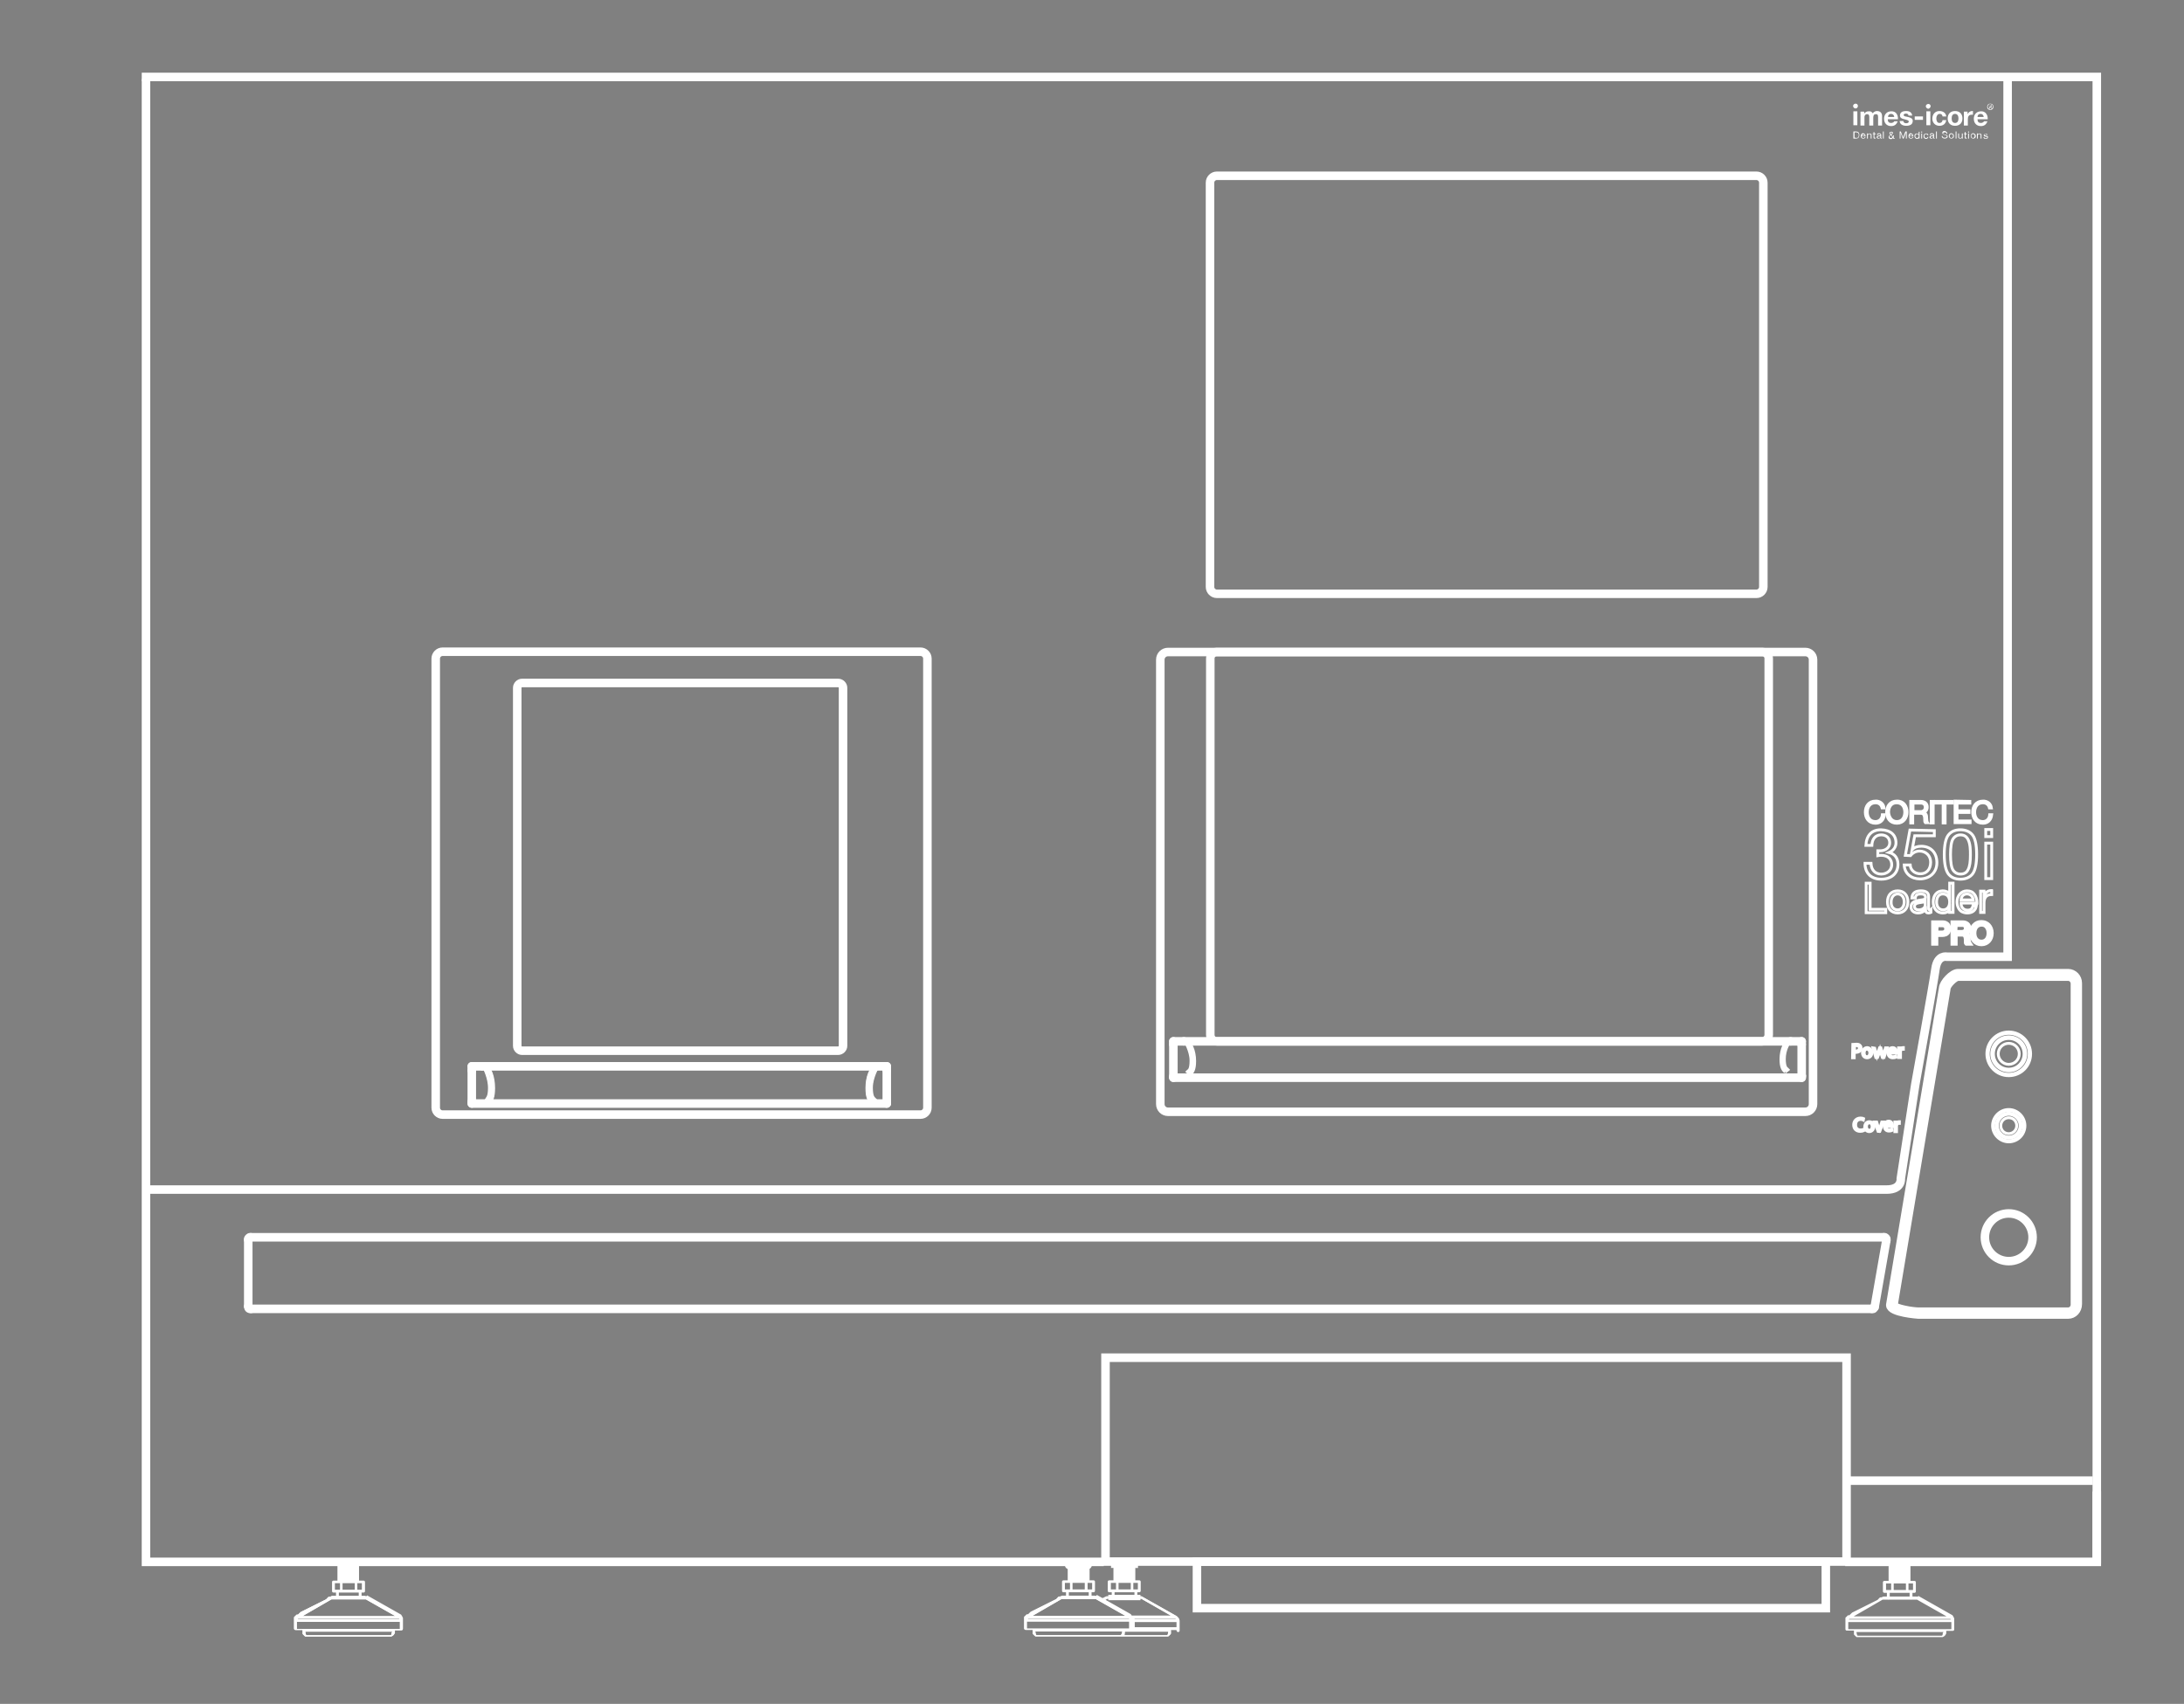 <?xml version="1.0" encoding="UTF-8"?>
<svg xmlns="http://www.w3.org/2000/svg" xmlns:xlink="http://www.w3.org/1999/xlink" version="1.1" id="Ebene_1" x="0px" y="0px" viewBox="0 0 768.9 600" style="enable-background:new 0 0 768.9 600;" xml:space="preserve">
<rect x="0" y="0" width="768.9" height="600" fill="#808080" stroke="none"/>
<style type="text/css">
	.st0{display:none;}
	.st1{display:inline;}
	.st2{fill:#010202;}
	.st3{display:inline;fill:none;stroke:#000000;stroke-width:3;stroke-linecap:round;stroke-linejoin:round;stroke-miterlimit:10;}
	.st4{stroke:#000000;stroke-miterlimit:10;}
	.st5{fill:none;stroke:#FFFFFF;stroke-width:3;stroke-linecap:round;stroke-linejoin:round;stroke-miterlimit:10;}
	.st6{fill:#FFFFFF;stroke:#FFFFFF;stroke-miterlimit:10;}
	.st7{fill:#FFFFFF;}
	.st8{fill:none;stroke:#FFFFFF;stroke-miterlimit:10;}
	.st9{stroke:#FFFFFF;stroke-width:1;stroke-miterlimit:10;}
	.st10{stroke:#FFFFFF;stroke-width:3;stroke-miterlimit:10;}
	.st11{fill:none;stroke:#FFFFFF;stroke-width:3;stroke-miterlimit:10;}
</style>
<g id="Grafik">
	<g id="Ebene_1_1_" class="st0">
		<g id="Ebene_2_1_" class="st1">
			<path class="st2" d="M-2050.5-646.4v1969.6H895.9V-646.4H-2050.5z M112.1,502c6,0,11,1,17-1C123.1,503,118.1,502,112.1,502z"></path>
		</g>
		<line class="st3" x1="-907.8" y1="62.4" x2="220.2" y2="62.4"></line>
		<polyline class="st3" points="220.2,62.4 221,62.4 222,62.7 222.8,63.2 223.6,63.7 224.1,64.5 224.7,65.3 224.9,66.4 224.9,67.1       "></polyline>
		<line class="st3" x1="-793.9" y1="200.1" x2="106.3" y2="200.1"></line>
		<polyline class="st3" points="106.3,200.1 107.4,200.4 108.2,200.6 109,200.9 109.7,201.7 110.5,202.2 110.8,203.3 111.1,204     111.3,205.1   "></polyline>
		<line class="st3" x1="106.3" y1="198.8" x2="-793.9" y2="198.8"></line>
		<polyline class="st3" points="111.3,203.8 111.1,202.7 110.8,202 110.5,201.2 109.7,200.4 109,199.6 108.2,199.3 107.4,199.1     106.3,198.8   "></polyline>
		<line class="st3" x1="111.3" y1="590.9" x2="111.3" y2="203.8"></line>
		<polyline class="st3" points="106.3,595.9 107.4,595.9 108.2,595.7 109,595.1 109.7,594.6 110.5,593.8 110.8,593 111.1,592     111.3,590.9   "></polyline>
		<line class="st3" x1="-793.9" y1="595.9" x2="106.3" y2="595.9"></line>
		<polyline class="st3" points="113.7,590.7 113.7,592 113.1,593.3 112.4,594.6 111.6,595.7 110.5,596.7 109.2,597.5 107.7,597.8     106.3,598   "></polyline>
		<line class="st3" x1="106.3" y1="598" x2="-793.9" y2="598"></line>
		<line class="st3" x1="-793.9" y1="195.9" x2="106.3" y2="195.9"></line>
		<polyline class="st3" points="106.3,195.9 107.7,196.2 109.2,196.5 110.5,197.2 111.6,198 112.4,199.3 113.1,200.6 113.7,202     113.7,203.3   "></polyline>
		<line class="st3" x1="113.7" y1="203.3" x2="113.7" y2="590.7"></line>
		<polyline class="st3" points="223.4,66.9 223.4,66.4 223.1,65.6 222.8,65 222.3,64.8 221.8,64.3 221.3,64 220.7,63.7 220.2,63.7       "></polyline>
		<line class="st3" x1="220.2" y1="63.7" x2="-907.8" y2="63.7"></line>
		<line class="st3" x1="223.4" y1="656.4" x2="223.4" y2="66.9"></line>
		<line class="st3" x1="224.9" y1="67.1" x2="224.9" y2="662.2"></line>
		<line class="st3" x1="223.9" y1="57.7" x2="-911.4" y2="57.7"></line>
		<polyline class="st3" points="229.9,63.7 229.9,62.4 229.6,61.4 228.9,60.3 228.1,59.3 227.3,58.8 226.2,58 224.9,57.7     223.9,57.7   "></polyline>
		<line class="st3" x1="229.9" y1="665.3" x2="229.9" y2="63.7"></line>
		<line class="st3" x1="-911.4" y1="54.8" x2="223.9" y2="54.8"></line>
		<polyline class="st3" points="223.9,54.8 225.4,54.8 227,55.4 228.6,56.1 229.9,57.2 230.9,58.5 231.7,60.1 232.3,61.6     232.5,63.2   "></polyline>
		<line class="st3" x1="232.5" y1="63.2" x2="232.5" y2="665"></line>
		<line class="st3" x1="385.9" y1="-588.6" x2="385.9" y2="806.9"></line>
		<g class="st1">
			<g>
				<g>
					<g>
						<path class="st4" d="M10.4,517.4c3.2,0,5.6,1.8,5.9,4.8h-2.4c-0.5-1.8-1.6-2.8-3.5-2.8c-2.6,0-4.2,2.2-4.2,5.3        s1.6,5.3,4.2,5.3c2,0,3.3-1.4,3.5-3.6h2.4c-0.3,3.3-2.5,5.6-5.9,5.6c-2,0-3.6-0.7-4.8-2.1c-1.2-1.4-1.8-3.1-1.8-5.2        C3.7,520.8,6.2,517.4,10.4,517.4 M10.4,516.4c-4.4,0-7.7,3.5-7.7,8.3c0,2.3,0.7,4.3,2.1,5.9c1.5,1.6,3.3,2.4,5.6,2.4        c3.8,0,6.6-2.6,6.9-6.6l0.1-1.1h-1.1h-2.4H13l-0.1,0.9c-0.1,1-0.6,2.8-2.6,2.8c-2.4,0-3.2-2.2-3.2-4.3s0.8-4.3,3.2-4.3        c1.4,0,2.1,0.6,2.5,2l0.2,0.7h0.8h2.4h1.1l-0.1-1.1C16.9,518.7,14.1,516.4,10.4,516.4L10.4,516.4z"></path>
					</g>
					<g>
						<path class="st4" d="M24.8,517.4c4.1,0,6.7,3.3,6.7,7.3S29,532,24.8,532s-6.7-3.3-6.7-7.3C18.2,520.8,20.7,517.4,24.8,517.4         M24.8,530c3,0,4.2-2.6,4.2-5.3s-1.2-5.3-4.2-5.3s-4.2,2.7-4.2,5.3S21.8,530,24.8,530 M24.8,516.4c-4.4,0-7.7,3.5-7.7,8.3        s3.2,8.3,7.7,8.3s7.7-3.5,7.7-8.3S29.2,516.4,24.8,516.4L24.8,516.4z M24.8,529c-3.1,0-3.2-3.6-3.2-4.3s0.2-4.3,3.2-4.3        c3.1,0,3.2,3.6,3.2,4.3S27.9,529,24.8,529L24.8,529z"></path>
					</g>
					<g>
						<path class="st4" d="M40.8,517.8c2.8,0,4.5,1.3,4.5,3.8c0,1.8-0.8,3-2.3,3.5l0,0c1.3,0.2,2.1,1.3,2.1,3c0,1.8,0.3,3.1,0.8,3.6        h-2.6c-0.3-0.4-0.4-1-0.4-2.1c0-1.5-0.2-2.5-0.7-3s-1.1-0.7-2-0.7h-3.7v5.7h-2.4v-13.9L40.8,517.8 M36.5,524.1h4.1        c1.5,0,2.3-0.7,2.3-2.2c0-1.4-0.7-2.1-2.3-2.1h-4v4.3 M40.8,516.8h-6.7h-1v1v13.9v1h1h2.4h1v-1V527h2.7c0.6,0,1,0.1,1.3,0.4        c0.1,0.1,0.4,0.5,0.4,2.3c0,1.3,0.2,2.1,0.6,2.6l0.3,0.4h0.5h2.6h2.2l-1.4-1.7c-0.1-0.1-0.5-0.7-0.5-3c0-1.3-0.4-2.4-1.1-3.1        c0.8-0.8,1.3-2,1.3-3.4C46.3,518.6,44.2,516.8,40.8,516.8L40.8,516.8z M37.5,520.8h3c1.2,0,1.3,0.4,1.3,1.1        c0,0.8-0.2,1.2-1.3,1.2h-3.1L37.5,520.8L37.5,520.8z"></path>
					</g>
				</g>
				<g>
					<g>
						<path class="st4" d="M50.1,517.8v2.1h-2.2v-2.1H50.1 M50.1,521.6v10.1h-2.2v-10.1H50.1 M51.1,516.8h-1h-2.2h-1v1v2.1v1v0.7        v10.1v1h1h2.2h1v-1v-10.1v-1v-0.7v-2.1V516.8L51.1,516.8z"></path>
					</g>
				</g>
				<g>
					<g>
						<path class="st4" d="M63.2,517.8v2.1h-4.4v11.8h-2.4v-11.8H52v-2.1H63.2 M64.2,516.8h-1H51.9h-1v1v2.1v1h1h3.4v10.8v1h1h2.4h1        v-1v-10.8h3.4h1v-1v-2.1L64.2,516.8L64.2,516.8z"></path>
					</g>
					<g>
						<path class="st4" d="M75.2,517.8v2.1h-7.6v3.6h7v2h-7v4.1h7.7v2.1H65.2v-13.9L75.2,517.8 M76.2,516.8h-1h-10h-1v1v13.9v1h1        h10.1h1v-1v-2.1v-1h-1h-6.7v-2.1h6h1v-1v-2v-1h-1h-6v-1.6h6.6h1v-1v-2.1L76.2,516.8L76.2,516.8z"></path>
					</g>
					<g>
						<path class="st4" d="M83.8,517.4c3.2,0,5.6,1.8,5.9,4.8h-2.4c-0.5-1.8-1.6-2.8-3.5-2.8c-2.6,0-4.2,2.2-4.2,5.3        s1.6,5.3,4.2,5.3c2,0,3.3-1.4,3.5-3.6h2.4c-0.3,3.3-2.5,5.6-5.9,5.6c-2,0-3.6-0.7-4.8-2.1s-1.9-3.1-1.9-5.2        C77.1,520.8,79.6,517.4,83.8,517.4 M83.8,516.4c-4.4,0-7.7,3.5-7.7,8.3c0,2.3,0.7,4.3,2.1,5.9c1.5,1.6,3.3,2.4,5.6,2.4        c3.8,0,6.6-2.6,6.9-6.6l0.1-1.1h-1.1h-2.4h-0.9l-0.1,0.9c-0.1,1-0.6,2.8-2.5,2.8c-2.4,0-3.2-2.2-3.2-4.3s0.8-4.3,3.2-4.3        c1.4,0,2.1,0.6,2.5,2l0.2,0.7h0.8h2.4h1.1l-0.1-1.1C90.3,518.7,87.5,516.4,83.8,516.4L83.8,516.4z"></path>
					</g>
				</g>
				<g>
					<g>
						<path class="st4" d="M6.2,577.6v8.8h5.3v2H3.9v-10.8H6.2 M7.2,576.6h-1H3.8h-1v1v10.8v1h1h7.6h1v-1v-2v-1h-1H7.1v-7.8v-1H7.2z        "></path>
					</g>
					<g>
						<path class="st4" d="M16.3,580.4c2.5,0,4,1.6,4,4.1s-1.6,4.1-4,4.1c-2.5,0-4-1.6-4-4.1S13.9,580.4,16.3,580.4 M16.3,587        c1.3,0,1.9-1,1.9-2.5c0-1.3-0.4-2.5-1.9-2.5c-1.2,0-1.9,0.9-1.9,2.5C14.5,586.1,15.1,587,16.3,587 M16.3,579.4        c-3,0-5,2.1-5,5.1c0,3.1,2,5.1,5,5.1s5-2.1,5-5.1C21.4,581.4,19.4,579.4,16.3,579.4L16.3,579.4z M16.3,586        c-0.3,0-0.9,0-0.9-1.5s0.6-1.5,0.9-1.5c0.3,0,0.9,0,0.9,1.5S16.6,586,16.3,586L16.3,586z"></path>
					</g>
					<g>
						<path class="st4" d="M25.4,580.4c2.3,0,3.4,0.8,3.4,2.2v4.1c0,0.6,0.1,1.3,0.3,1.7h-2.2c-0.1-0.2-0.1-0.5-0.2-0.8        c-0.6,0.6-1.5,1-2.6,1c-1.6,0-2.7-0.8-2.7-2.3c0-0.8,0.2-1.3,0.7-1.7s1.2-0.6,2.5-0.8c1.4-0.2,2-0.3,2-1c0-0.9-0.6-1-1.4-1        c-0.9,0-1.4,0.4-1.4,1.2h-2.1C21.8,581.3,23.2,580.4,25.4,580.4 M24.9,587.2c1.1,0,1.7-0.6,1.7-1.8v-0.8        c-0.2,0.2-0.6,0.3-1.3,0.4c-1.1,0.1-1.8,0.4-1.8,1.2C23.6,586.8,24,587.2,24.9,587.2 M25.4,579.4c-2.8,0-4.6,1.4-4.7,3.6        l-0.1,1.1h0.7c-0.6,0.6-0.9,1.3-0.9,2.3c0,2,1.4,3.3,3.7,3.3c0.7,0,1.4-0.1,2-0.4v0.2h0.7H29h1.8l-0.9-1.5        c0-0.1-0.1-0.5-0.1-1.1v-4.1C29.8,581.6,29.3,579.4,25.4,579.4L25.4,579.4z M24.6,586.1c0.1,0,0.3-0.1,0.9-0.2h0.1        c-0.1,0.2-0.3,0.2-0.6,0.2C24.7,586.2,24.6,586.2,24.6,586.1L24.6,586.1L24.6,586.1z"></path>
					</g>
					<g>
						<path class="st4" d="M38,577.6v10.8h-2v-1l0,0c-0.5,0.8-1.3,1.2-2.4,1.2c-2.3,0-3.5-2-3.5-4.2s1.2-4,3.5-4        c0.9,0,1.8,0.4,2.3,1.2l0,0v-3.9L38,577.6 M34.1,587c1.2,0,1.8-1,1.8-2.5c0-1.4-0.5-2.5-1.9-2.5c-1.2,0-1.9,1-1.9,2.5        C32.2,585.7,32.8,587,34.1,587 M39,576.6h-1h-2.1h-1v1v2c-0.4-0.1-0.9-0.2-1.3-0.2c-2.6,0-4.5,2.1-4.5,5        c0,3.1,1.9,5.2,4.5,5.2c0.5,0,1-0.1,1.4-0.2l0,0h1h2h1v-1v-10.8V576.6L39,576.6z M34.1,586c-0.9,0-0.9-1.4-0.9-1.5        c0-1,0.3-1.5,0.9-1.5c0.2,0,0.9,0,0.9,1.5S34.4,586,34.1,586L34.1,586z"></path>
					</g>
					<g>
						<path class="st4" d="M43.3,580.4c2.5,0,3.8,1.9,3.8,4.2c0,0.1,0,0.4,0,0.4h-5.6c0.1,1.3,0.7,2,1.9,2c0.8,0,1.5-0.5,1.7-1H47        c-0.6,1.8-1.8,2.6-3.7,2.6c-2.5,0-4-1.7-4-4.1C39.3,582.1,40.9,580.4,43.3,580.4 M41.4,583.7h3.5c-0.2-1.2-0.7-1.7-1.7-1.7        C42.1,582,41.5,582.6,41.4,583.7 M43.3,579.4c-2.9,0-5,2.2-5,5.1c0,3,2.1,5.1,5,5.1c2.3,0,3.9-1.1,4.6-3.3L48,586l0,0v-0.2        l0.3-0.9h-0.2c0-0.1,0-0.3,0-0.4C48.1,581.5,46.1,579.4,43.3,579.4L43.3,579.4z"></path>
					</g>
					<g>
						<path class="st4" d="M52.9,580.4c0.2,0,0.4,0,0.5,0.1v2c-0.2,0-0.5-0.1-0.8-0.1c-1.6,0-2.1,1.1-2.1,2.5v3.5h-2.1v-7.8h2v1.4        l0,0C50.8,581.1,51.8,580.4,52.9,580.4 M52.9,579.4c-0.5,0-1,0.1-1.5,0.3v-0.1h-1h-2h-1v1v7.8v1h1h2.1h1v-1v-3.5        c0-1.5,0.7-1.5,1.1-1.5c0.2,0,0.4,0,0.6,0.1l1.2,0.3v-1.2v-2v-0.8l-0.7-0.2C53.5,579.5,53.2,579.4,52.9,579.4L52.9,579.4z"></path>
					</g>
				</g>
				<g>
					<g>
						<path class="st4" d="M63.5,577.6c2.5,0,3.7,1.5,3.7,3.5c0,1.9-1.2,3.5-3.7,3.5H61v3.9h-2.4v-10.8L63.5,577.6 M61,582.7h1.9        c1.4,0,2-0.5,2-1.6s-0.6-1.6-2-1.6H61V582.7 M63.5,576.6h-4.9h-1v1v10.8v1h1H61h1v-1v-2.9h1.5c2.9,0,4.7-1.7,4.7-4.5        C68.2,578.4,66.3,576.6,63.5,576.6L63.5,576.6z M62,580.5h0.9c1,0,1,0.2,1,0.6s0,0.6-1,0.6H62V580.5L62,580.5z"></path>
					</g>
					<g>
						<path class="st4" d="M74.5,577.6c1.9,0,3.2,1.3,3.2,3c0,1.4-0.6,2.2-1.7,2.7l0,0c1.5,0.4,1.6,2.1,1.6,3.1s0.2,1.6,0.4,2h-2.4        c-0.2-0.5-0.2-1.1-0.3-1.9c-0.1-1.5-0.4-2.3-1.9-2.3H71v4.2h-2.4v-10.8H74.5 M71,582.5h2.6c1,0,1.6-0.4,1.6-1.5        s-0.6-1.5-1.6-1.5H71V582.5 M74.5,576.6h-5.8h-1v1v10.8v1h1h2.4h1v-1v-3.2h1.4c0.6,0,0.7,0,0.9,1.4c0.1,0.9,0.1,1.6,0.4,2.2        l0.3,0.6h0.7h2.4h2l-1.1-1.6c-0.2-0.3-0.2-1.1-0.2-1.4v-0.1c0-0.8-0.1-2.1-0.9-3c0.5-0.6,1-1.4,1-2.7        C78.6,578.3,76.9,576.6,74.5,576.6L74.5,576.6z M72,580.5h1.6c0.6,0,0.6,0.1,0.6,0.5s0,0.5-0.6,0.5H72V580.5L72,580.5z"></path>
					</g>
					<g>
						<path class="st4" d="M84.4,577.4c3.3,0,5.3,2.4,5.3,5.7c0,3.1-2,5.6-5.3,5.6s-5.3-2.5-5.3-5.6        C79.1,579.9,81.1,577.4,84.4,577.4 M84.4,586.7c2,0,2.9-1.6,2.9-3.6c0-2.1-0.9-3.7-2.9-3.7s-2.9,1.6-2.9,3.7        C81.5,585.1,82.4,586.7,84.4,586.7 M84.4,576.4c-3.7,0-6.3,2.8-6.3,6.7s2.6,6.6,6.3,6.6s6.3-2.7,6.3-6.6        C90.7,579.1,88.1,576.4,84.4,576.4L84.4,576.4z M84.4,585.7c-1.7,0-1.9-1.8-1.9-2.6c0-1,0.2-2.7,1.9-2.7s1.9,1.7,1.9,2.7        C86.3,583.8,86.1,585.7,84.4,585.7L84.4,585.7z"></path>
					</g>
				</g>
				<g>
					<g>
						<path class="st4" d="M16,538.1c5.9,0,10.9,3.8,10.9,9.9c0,2.1-0.5,3.9-1.5,5.5c-1.2,1.9-2.8,3.3-6.1,5.5c-4.5,2.8-6,4.3-7.3,6        h15v5.5H3.7c0-4.2,1.5-7.2,4.2-9.8c1.7-1.6,3.6-2.9,8-5.9c2.5-1.7,4.5-3.5,4.5-6.3c0-2.9-1.8-4.9-4.8-4.9c-3.2,0-5,2.8-5,7.3        H4.4v-0.6C4.5,543.1,8.9,538.1,16,538.1 M16,537.1c-7.6,0-12.5,5.2-12.5,13.3v0.6v1h1h6.2h1v-1c0-1.9,0.5-6.3,4-6.3        c2.3,0,3.8,1.5,3.8,3.9c0,2.3-1.6,3.8-4,5.4c-4.5,3-6.4,4.3-8.2,6c-3.1,3-4.5,6.2-4.5,10.5v1h1h23.3h1v-1V565v-1h-1H14.2        c1.1-1.1,2.7-2.3,5.7-4.2c3.4-2.2,5.2-3.7,6.4-5.8c1.1-1.8,1.6-3.7,1.6-6C27.9,541.7,22.9,537.1,16,537.1L16,537.1z"></path>
					</g>
				</g>
				<g>
					<g>
						<path class="st4" d="M50.8,538.8v5.3H37.7l-1.3,7.2l0.1,0.1c1.6-1.6,3.5-2.5,6.2-2.5c6.3,0,9.8,4.9,9.8,10.8        c0,6.3-5.1,11.4-11.7,11.4c-6.8,0-11.8-3.7-11.9-10.1h6.4c0.3,2.9,2.4,4.8,5.2,4.8c3.3,0,5.5-2.8,5.5-6.1c0-3.2-1.9-6-5.5-6        c-2.3,0-3.6,0.8-4.8,2.5h-5.8l3.1-17.6L50.8,538.8 M51.8,537.8h-1H33h-0.8l-0.1,0.8L29,556.2l-0.2,1.2H30h5.8h0.5l0.3-0.4        c1.1-1.6,2.2-2.1,4-2.1c3.4,0,4.5,2.7,4.5,5c0,2.9-1.9,5.1-4.5,5.1c-2.3,0-4-1.5-4.2-3.9l-0.1-0.9h-0.9H29h-1v1        c0.2,6.7,5.3,11.1,12.9,11.1c7.1,0,12.7-5.5,12.7-12.4c0-7-4.4-11.8-10.8-11.8c-1.9,0-3.5,0.4-4.9,1.2l0.7-4h12.3h1v-1V539        L51.8,537.8L51.8,537.8z"></path>
					</g>
					<g>
						<path class="st4" d="M66.8,538.1c7.6,0,11.7,5.6,11.7,16.4c0,10.9-4.1,16.7-11.7,16.7c-7.6,0-11.6-5.7-11.6-16.7        C55.1,543.8,59.1,538.1,66.8,538.1 M66.8,565.9c5.1,0,5.3-7.3,5.3-11.5c0-4.5-0.4-10.9-5.3-10.9c-5.1,0-5.1,7.7-5.1,10.9        C61.6,558.3,61.6,565.9,66.8,565.9 M66.8,537.1c-5.8,0-12.6,3-12.6,17.4c0,14.6,6.9,17.7,12.6,17.7c8.2,0,12.7-6.3,12.7-17.7        C79.5,543.3,75,537.1,66.8,537.1L66.8,537.1z M66.8,564.9c-3.7,0-4.2-5.3-4.2-10.5c0-4.6,0.5-9.9,4.1-9.9c3,0,4.3,3.1,4.3,9.9        C71,559.8,70.5,564.9,66.8,564.9L66.8,564.9z"></path>
					</g>
					<g>
						<path class="st4" d="M89.4,538.1v5.3H83v-5.3H89.4 M89.4,547.1v23.5H83v-23.5H89.4 M90.4,537.1h-1H83h-1v1v5.3v1h1h6.4h1v-1        v-5.3V537.1L90.4,537.1z M90.4,546.1h-1H83h-1v1v23.5v1h1h6.4h1v-1v-23.5V546.1L90.4,546.1z"></path>
					</g>
				</g>
			</g>
		</g>
	</g>
	<line class="st5" x1="634.3" y1="379" x2="634.3" y2="367.8"></line>
	<line class="st5" x1="413.1" y1="379" x2="413.1" y2="367.8"></line>
	<line class="st5" x1="416.8" y1="366.7" x2="413.1" y2="366.7"></line>
	<line class="st5" x1="413.1" y1="366.7" x2="413.1" y2="367.8"></line>
	<line class="st5" x1="416.8" y1="366.7" x2="630.4" y2="366.7"></line>
	<line class="st5" x1="634.3" y1="367.8" x2="634.3" y2="366.7"></line>
	<line class="st5" x1="630.4" y1="366.7" x2="634.3" y2="366.7"></line>
	<line class="st5" x1="634.3" y1="379" x2="634.3" y2="379.5"></line>
	<line class="st5" x1="413.1" y1="379" x2="413.1" y2="379.5"></line>
	<line class="st5" x1="634.3" y1="379.5" x2="413.1" y2="379.5"></line>
	<line class="st5" x1="634.3" y1="378.8" x2="634.3" y2="378.8"></line>
	<line class="st5" x1="634.3" y1="378.8" x2="634.3" y2="378.8"></line>
	<polyline class="st5" points="382.9,551.1 382.9,551.1 382.4,551.1 381.9,551.1 381.2,551.1  "></polyline>
	<polyline class="st5" points="381.2,551.1 380.6,551.1 379.6,551.1 378.7,551.1 377.8,551.1 377.1,551.1 376.7,551.1 376.4,551.1     "></polyline>
	<line class="st5" x1="660" y1="460.2" x2="664.1" y2="436.8"></line>
	<polyline class="st5" points="664.1,436.8 664.1,436.6 664.1,436.4 664.1,436.2 663.9,435.9 663.6,435.7 663.4,435.7 663.2,435.7     "></polyline>
	<line class="st5" x1="663.2" y1="435.7" x2="88.3" y2="435.7"></line>
	<polyline class="st5" points="88.3,435.7 88.1,435.7 87.9,435.7 87.6,435.9 87.4,436.2 87.4,436.4 87.4,436.6  "></polyline>
	<path class="st5" d="M87.4,460c0,0.1,0,0.4,0.1,0.6s0.4,0.3,0.4,0.3c0.1,0,0.3,0,0.5,0"></path>
	<line class="st5" x1="88.3" y1="460.9" x2="659" y2="460.9"></line>
	<path class="st5" d="M659,460.9c0.2,0,0.3,0,0.5,0c0.1-0.1,0.2-0.2,0.3-0.3c0.1-0.1,0.2-0.2,0.1-0.3"></path>
	<line class="st5" x1="87.4" y1="436.6" x2="87.4" y2="460"></line>
	<line class="st5" x1="312.2" y1="387.9" x2="312.2" y2="376.9"></line>
	<line class="st5" x1="166.1" y1="387.9" x2="166.1" y2="376.9"></line>
	<line class="st5" x1="312.2" y1="376.9" x2="312.2" y2="375.5"></line>
	<line class="st5" x1="308.5" y1="375.5" x2="312.2" y2="375.5"></line>
	<line class="st5" x1="169.8" y1="375.5" x2="166.1" y2="375.5"></line>
	<line class="st5" x1="166.1" y1="375.5" x2="166.1" y2="376.9"></line>
	<line class="st5" x1="169.8" y1="375.5" x2="308.5" y2="375.5"></line>
	<line class="st5" x1="166.1" y1="388.6" x2="166.1" y2="387.9"></line>
	<line class="st5" x1="166.1" y1="388.6" x2="312.2" y2="388.6"></line>
	<line class="st5" x1="312.2" y1="388.6" x2="312.2" y2="387.9"></line>
	<g>
		<path class="st6" d="M398.5,574c-0.3,0-0.5-0.2-0.5-0.4v-3.3c0-0.2,0.2-0.4,0.5-0.4s0.5,0.2,0.5,0.4v3.3    C398.9,573.8,398.7,574,398.5,574z"></path>
	</g>
	<g>
		<rect x="377.4" y="552.1" class="st7" width="4.5" height="3.8"></rect>
		<path class="st7" d="M380.5,553.6v0.8h-0.7H379v-0.8H380.5 M383.5,550.6h-7.6v5.9h-1.5c-0.3,0-0.5,0.2-0.5,0.5v3.2    c0,0.3,0.2,0.5,0.5,0.5h0.9v1.8c0,0.3,0.2,0.5,0.5,0.5s0.5-0.2,0.5-0.5v-1.8h0.9h5.2h0.9v1.8c0,0.3,0.2,0.5,0.5,0.5    s0.5-0.2,0.5-0.5v-1.8h0.7c0.3,0,0.5-0.2,0.5-0.5V557c0-0.3-0.2-0.5-0.5-0.5h-1.4v-5.9H383.5z M382.9,559.7v-2.3h1.6v2.3H382.9    L382.9,559.7z M377.6,559.7v-2.3h4.3v2.3H377.6L377.6,559.7z M374.9,559.7v-2.3h1.8v2.3H374.9L374.9,559.7z"></path>
	</g>
	<g>
		<g>
			<path class="st7" d="M414.8,569.6l-0.5-0.5l0,0l0,0l0,0l0,0l-12.2-6.9l0,0l0,0l0,0l0,0c0,0,0,0-0.1,0l0,0h-12.3     c-0.1,0-0.2,0.1-0.3,0.1c-0.2,0.1-0.4,0.2-0.6,0.3c-0.1,0.1-0.3,0.2-0.4,0.2c-0.1,0.1-0.3,0.1-0.4,0.2c-0.1,0.1-0.2,0.1-0.3,0.2     c-0.1,0-0.1,0.1-0.2,0.1l0,0c-0.2,0.1-0.3,0.2-0.2,0.5c0,0.1,0.2,0.1,0.2,0.1c0.1,0.1,0.3,0.2,0.4,0.2l2-1.1h0.3h0.5h11.1l10.5,6     h-14.5c-0.3,0-0.5,0.2-0.5,0.5s0.2,0.5,0.5,0.5h16.1l0.2,0.2l0,0h-15.6c-0.3,0-0.5,0.2-0.5,0.5s0.2,0.5,0.5,0.5h15.8v3     c0,0.3,0.2,0.5,0.5,0.5s0.5-0.2,0.5-0.5v-3.4v-0.2C415.2,570.2,414.9,569.6,414.8,569.6z"></path>
			<path class="st7" d="M401.9,562.1h-12.3c-0.1,0-0.2,0.1-0.3,0.1c-0.2,0.1-0.4,0.2-0.6,0.3c-0.1,0.1-0.3,0.2-0.4,0.2     c-0.1,0.1-0.3,0.1-0.4,0.2c-0.1,0.1-0.2,0.1-0.3,0.2c-0.1,0-0.1,0.1-0.2,0.1l0,0c-0.2,0.1-0.3,0.2-0.2,0.5c0,0.1,0.2,0.1,0.2,0.1     c0.1,0.1,0.3,0.2,0.4,0.2l2-1.1h0.3h0.5h11.1l10.5,6h-14.5c-0.3,0-0.5,0.2-0.5,0.5s0.2,0.5,0.5,0.5h16.1l0.2,0.2l0,0h-15.6     c-0.3,0-0.5,0.2-0.5,0.5s0.2,0.5,0.5,0.5h15.8v3c0,0.3,0.2,0.5,0.5,0.5s0.5-0.2,0.5-0.5v-3.4v-0.2c0-0.1-0.3-0.7-0.4-0.8     l-0.5-0.5l0,0l0,0l0,0l0,0l-12.2-6.9l0,0l0,0l0,0C402,562.1,402,562.1,401.9,562.1C402,562.1,401.9,562.1,401.9,562.1     L401.9,562.1L401.9,562.1z"></path>
		</g>
		<g>
			<path class="st7" d="M387.9,564.1C387.8,564.1,388,564.1,387.9,564.1L387.9,564.1z"></path>
			<path class="st7" d="M387.9,564.1L387.9,564.1L387.9,564.1L387.9,564.1z"></path>
		</g>
	</g>
	<g>
		<g>
			<rect x="666.4" y="552.3" class="st7" width="4.5" height="3.8"></rect>
			<path class="st7" d="M669.5,553.8v0.8h-0.7H668v-0.8H669.5 M672.5,550.8h-7.6v5.9h-1.5c-0.3,0-0.5,0.2-0.5,0.5v3.2     c0,0.3,0.2,0.5,0.5,0.5h0.9v1.8c0,0.3,0.2,0.5,0.5,0.5s0.5-0.2,0.5-0.5v-1.8h0.9h5.2h0.9v1.8c0,0.3,0.2,0.5,0.5,0.5     s0.5-0.2,0.5-0.5v-1.8h0.7c0.3,0,0.5-0.2,0.5-0.5v-3.2c0-0.3-0.2-0.5-0.5-0.5h-1.4v-5.9H672.5z M671.9,559.9v-2.3h1.6v2.3H671.9     L671.9,559.9z M666.7,559.9v-2.3h4.3v2.3H666.7L666.7,559.9z M664,559.9v-2.3h1.8v2.3H664L664,559.9z"></path>
		</g>
	</g>
	<g>
		<path class="st6" d="M652.3,367.8c0.3,0,0.7-0.1,1.2-0.1c0.6,0,1.1,0.1,1.3,0.4c0.3,0.2,0.4,0.6,0.4,1s-0.1,0.8-0.4,1    c-0.3,0.3-0.9,0.5-1.5,0.5c-0.2,0-0.4,0-0.5,0v1.9h-0.6L652.3,367.8L652.3,367.8z M652.9,370.1c0.1,0,0.3,0,0.5,0    c0.7,0,1.2-0.4,1.2-1s-0.4-0.9-1.1-0.9c-0.3,0-0.5,0-0.6,0L652.9,370.1L652.9,370.1z"></path>
		<path class="st6" d="M659,370.7c0,1.3-0.9,1.8-1.7,1.8c-0.9,0-1.6-0.7-1.6-1.8c0-1.1,0.8-1.8,1.7-1.8    C658.3,369,659,369.7,659,370.7z M656.3,370.8c0,0.8,0.4,1.3,1,1.3s1-0.6,1-1.3c0-0.6-0.3-1.3-1-1.3    C656.6,369.4,656.3,370.1,656.3,370.8z"></path>
		<path class="st6" d="M660,369.1l0.5,1.7c0.1,0.4,0.2,0.7,0.3,1.1l0,0c0.1-0.3,0.2-0.7,0.3-1.1l0.6-1.8h0.5l0.5,1.7    c0.1,0.4,0.2,0.8,0.3,1.1l0,0c0.1-0.3,0.1-0.7,0.3-1.1l0.5-1.7h0.6l-1.1,3.4h-0.6l-0.5-1.6c-0.1-0.4-0.2-0.7-0.3-1.1l0,0    c-0.1,0.4-0.2,0.8-0.3,1.1l-0.6,1.6h-0.6l-1-3.4L660,369.1L660,369.1z"></path>
		<path class="st6" d="M665.2,370.9c0,0.8,0.6,1.2,1.2,1.2c0.4,0,0.7-0.1,1-0.2l0.1,0.4c-0.2,0.1-0.6,0.2-1.1,0.2    c-1.1,0-1.7-0.7-1.7-1.7s0.6-1.9,1.6-1.9c1.1,0,1.4,1,1.4,1.6c0,0.1,0,0.2,0,0.3L665.2,370.9L665.2,370.9z M667.1,370.4    c0-0.4-0.2-1-0.9-1c-0.6,0-0.9,0.6-1,1H667.1z"></path>
		<path class="st6" d="M668.4,370.1c0-0.4,0-0.8,0-1.1h0.5v0.7l0,0c0.2-0.5,0.5-0.8,1-0.8c0.1,0,0.1,0,0.2,0v0.6c-0.1,0-0.1,0-0.2,0    c-0.4,0-0.8,0.3-0.8,0.8c0,0.1,0,0.2,0,0.3v1.8h-0.7V370.1L668.4,370.1z"></path>
	</g>
	<g>
		<path class="st6" d="M656.1,398.2c-0.2,0.1-0.7,0.2-1.2,0.2c-1.3,0-2.3-0.8-2.3-2.3c0-1.4,1-2.4,2.4-2.4c0.6,0,0.9,0.1,1.1,0.2    l-0.1,0.5c-0.2-0.1-0.5-0.2-0.9-0.2c-1.1,0-1.8,0.7-1.8,1.9c0,1.1,0.6,1.8,1.8,1.8c0.4,0,0.7-0.1,1-0.2V398.2z"></path>
		<path class="st6" d="M659.7,396.7c0,1.2-0.8,1.8-1.6,1.8c-0.9,0-1.6-0.7-1.6-1.7c0-1.1,0.7-1.8,1.6-1.8    C659.1,395,659.7,395.7,659.7,396.7z M657.1,396.7c0,0.7,0.4,1.3,1,1.3s1-0.5,1-1.3c0-0.6-0.3-1.3-1-1.3    C657.4,395.5,657.1,396.1,657.1,396.7z"></path>
		<path class="st6" d="M660.7,395.1l0.6,1.9c0.1,0.3,0.2,0.6,0.3,0.8l0,0c0.1-0.3,0.2-0.5,0.3-0.8l0.6-1.9h0.6l-1.3,3.3h-0.6    l-1.3-3.3H660.7z"></path>
		<path class="st6" d="M664,396.8c0,0.8,0.5,1.1,1.1,1.1c0.4,0,0.7-0.1,0.9-0.2l0.1,0.4c-0.2,0.1-0.6,0.2-1.1,0.2    c-1,0-1.6-0.7-1.6-1.7s0.6-1.8,1.5-1.8c1.1,0,1.4,0.9,1.4,1.6c0,0.1,0,0.2,0,0.3H664V396.8z M665.7,396.4c0-0.4-0.2-1-0.8-1    s-0.9,0.6-0.9,1H665.7z"></path>
		<path class="st6" d="M667.1,396.1c0-0.4,0-0.7,0-1h0.5v0.6l0,0c0.2-0.4,0.5-0.7,0.9-0.7c0.1,0,0.1,0,0.2,0v0.6c-0.1,0-0.1,0-0.2,0    c-0.4,0-0.7,0.3-0.8,0.8c0,0.1,0,0.2,0,0.3v1.8h-0.6L667.1,396.1L667.1,396.1z"></path>
	</g>
	<circle class="st5" cx="707.2" cy="435.7" r="8.4"></circle>
	<g>
		<g>
			<path class="st8" d="M707.2,363.9c-4,0-7.2,3.2-7.2,7.2s3.2,7.2,7.2,7.2s7.2-3.2,7.2-7.2S711.2,363.9,707.2,363.9L707.2,363.9z"></path>
			<path class="st8" d="M707.2,378.8c-4.3,0-7.7-3.5-7.7-7.7c0-4.3,3.5-7.7,7.7-7.7c4.3,0,7.7,3.5,7.7,7.7     C714.9,375.4,711.5,378.8,707.2,378.8z M707.2,365.1c-3.3,0-6,2.7-6,6s2.7,6,6,6s6-2.7,6-6C713.2,367.8,710.6,365.1,707.2,365.1z     "></path>
		</g>
	</g>
	<g>
		<g>
			<path class="st8" d="M707.2,376.5c-3,0-5.4-2.4-5.4-5.4s2.4-5.4,5.4-5.4s5.4,2.4,5.4,5.4S710.2,376.5,707.2,376.5z M707.2,367.4     c-2.1,0-3.7,1.7-3.7,3.7s1.7,3.7,3.7,3.7c2.1,0,3.7-1.7,3.7-3.7S709.3,367.4,707.2,367.4z"></path>
		</g>
	</g>
	<g>
		<g>
			<path class="st8" d="M707.2,391.1c-2.9,0-5.3,2.4-5.3,5.3s2.4,5.3,5.3,5.3s5.3-2.4,5.3-5.3S710.2,391.1,707.2,391.1L707.2,391.1z     "></path>
			<path class="st8" d="M707.2,402.1c-3.1,0-5.7-2.6-5.7-5.7s2.6-5.7,5.7-5.7c3.1,0,5.7,2.6,5.7,5.7S710.4,402.1,707.2,402.1z      M707.2,392c-2.5,0-4.4,2-4.4,4.4c0,2.5,2,4.4,4.4,4.4c2.5,0,4.4-2,4.4-4.4C711.7,394,709.7,392,707.2,392z"></path>
		</g>
	</g>
	<g>
		<g>
			<path class="st8" d="M707.2,400.4c-2.2,0-4-1.8-4-4s1.8-4,4-4s4,1.8,4,4S709.4,400.4,707.2,400.4z M707.2,393.6     c-1.5,0-2.8,1.2-2.8,2.8s1.2,2.8,2.8,2.8c1.5,0,2.8-1.2,2.8-2.8S708.8,393.6,707.2,393.6z"></path>
		</g>
	</g>
	<g>
		<path class="st6" d="M628.5,377.5C628.4,377.4,628.4,377.4,628.5,377.5c-0.8-0.7-1.5-1.6-1.5-4.5c0-3.5,1.5-6.6,2.9-6.6l-0.2,1    c0.1,0-1.5,2.2-1.5,5.5c0,2.7,0.6,3.2,1,3.5c0.1,0.1,0.2,0.2,0.3,0.3L628.5,377.5C628.4,377.4,628.4,377.4,628.5,377.5z"></path>
	</g>
	<g>
		<path class="st6" d="M419.1,378.3L419.1,378.3c0.8-0.7,1.5-1.7,1.5-4.7c0-3.6-1.5-6.9-2.9-6.9l-0.5-0.1c-0.1,0,2.1,3.4,2.1,6.9    c0,2.8-0.6,3.4-1,3.6c-0.1,0.1-0.2,0.2-0.3,0.3L419.1,378.3L419.1,378.3z"></path>
	</g>
	<g>
		<g>
			<path class="st8" d="M306.7,388c-0.7-0.7-1.4-1.8-1.4-4.9c0-3.9,1.5-7.3,2.9-7.3l0.5-0.1c0.1,0-2.1,3.7-2.1,7.4     c0,3,0.6,3.6,1,3.9c0.1,0.1,0.6,0.6,0.7,0.7C308.2,387.7,306.8,388,306.7,388z"></path>
			<path class="st8" d="M306.8,388.2L306.8,388.2h-0.1l0,0l0,0c-0.8-0.7-1.5-1.8-1.5-5.1c0-3.9,1.5-7.5,3-7.5l0.6-0.1l0.1,0.1     c0.1,0.1,0,0.1-0.1,0.4c-1.3,2.6-2,5-2,7c0,2.9,0.6,3.5,0.9,3.8l0,0c0.4,0.4,0.6,0.6,0.7,0.7l0.1,0.2L306.8,388.2z M308.4,375.9     h-0.1c-1.2,0-2.7,3.3-2.7,7.1c0,3.1,0.6,4.1,1.3,4.8l1.1-0.3c-0.1-0.1-0.2-0.2-0.5-0.5l0,0c-0.3-0.3-1-1-1-4     C306.4,381,307,378.6,308.4,375.9z"></path>
		</g>
	</g>
	<g>
		<g>
			<path class="st8" d="M172.3,388.2c0.7-0.7,1.3-1.8,1.3-5c0-3.9-1.4-7.4-2.7-7.4l-0.4-0.1c-0.1,0,2,3.7,2,7.5c0,3-0.7,3.6-0.9,3.9     c-0.1,0.2-0.3,0.4-0.3,0.6c0,0.1,0,0.2,0,0.3C171.2,388,172.3,388.2,172.3,388.2z"></path>
			<path class="st8" d="M172.2,388.4l-1.3-0.3l0.1-0.2c0-0.1,0-0.2,0-0.3c0.1-0.2,0.2-0.3,0.3-0.5c0-0.1,0.1-0.1,0.1-0.1     s0.1-0.1,0.1-0.2c0.3-0.4,0.8-1.1,0.8-3.7c0-2.1-0.6-4.5-1.9-7.2c-0.1-0.3-0.2-0.3-0.1-0.4v-0.1h0.1l0.5,0.1l0,0     c1.5,0,2.9,3.7,2.9,7.6c0,3.3-0.7,4.4-1.4,5.2l0,0l0,0L172.2,388.4L172.2,388.4z M171.4,387.9l0.8,0.2c0.7-0.7,1.3-1.7,1.3-4.9     c0-3.9-1.4-7.2-2.6-7.2h-0.2c1.2,2.7,1.9,5.1,1.9,7.3c0,2.7-0.6,3.5-0.8,3.9c0,0.1-0.1,0.1-0.1,0.1s-0.1,0.1-0.1,0.2     C171.5,387.5,171.4,387.7,171.4,387.9C171.4,387.8,171.4,387.8,171.4,387.9z"></path>
		</g>
	</g>
	<g>
		
			<rect x="395.4" y="546.9" transform="matrix(1.815592e-03 -1 1 1.815592e-03 -155.97 946.041)" class="st9" width="1" height="8.5"></rect>
	</g>
	<g>
		<path class="st10" d="M728.1,462.9h-52.7c-0.1,0-9.9-0.7-9.9-3.3v-0.1L684.1,348c0.1-1.9,3.3-5.3,5.2-5.3h38.8    c1.9,0,3.4,1.6,3.4,3.5v113C731.5,461.3,730,462.9,728.1,462.9z M666.6,459.7c0,0.1,0.5,0.8,3.7,1.5c2.1,0.5,4.4,0.7,5.1,0.7h52.7    c1.3,0,2.4-1.1,2.4-2.5v-113c0-1.4-1.1-2.5-2.4-2.5h-38.7c-1.3,0-4.2,2.9-4.2,4.3v0.1L666.6,459.7z"></path>
	</g>
	<g>
		<rect x="393.6" y="552.1" class="st7" width="4.5" height="3.8"></rect>
		<path class="st7" d="M396.6,553.6v0.8h-0.7h-0.8v-0.8H396.6 M399.6,550.6H392v5.9h-1.5c-0.3,0-0.5,0.2-0.5,0.5v3.2    c0,0.3,0.2,0.5,0.5,0.5h0.9v1.8c0,0.3,0.2,0.5,0.5,0.5s0.5-0.2,0.5-0.5v-1.8h0.9h5.2h0.9v1.8c0,0.3,0.2,0.5,0.5,0.5    s0.5-0.2,0.5-0.5v-1.8h0.7c0.3,0,0.5-0.2,0.5-0.5V557c0-0.3-0.2-0.5-0.5-0.5h-1.4v-5.9H399.6z M399,559.7v-2.3h1.6v2.3H399    L399,559.7z M393.8,559.7v-2.3h4.3v2.3H393.8L393.8,559.7z M391.1,559.7v-2.3h1.8v2.3H391.1L391.1,559.7z"></path>
	</g>
	<rect x="390.7" y="562.1" class="st8" width="10.3" height="0.9"></rect>
	<g>
		<rect x="120.4" y="552.2" class="st7" width="4.5" height="3.8"></rect>
		<path class="st7" d="M123.4,553.7v0.8h-0.7h-0.8v-0.8H123.4 M126.4,550.7h-7.6v5.9h-1.4c-0.3,0-0.5,0.2-0.5,0.5v3.2    c0,0.3,0.2,0.5,0.5,0.5h0.9v1.8c0,0.3,0.2,0.5,0.5,0.5s0.5-0.2,0.5-0.5v-1.8h0.9h5.2h0.9v1.8c0,0.3,0.2,0.5,0.5,0.5    s0.5-0.2,0.5-0.5v-1.8h0.7c0.3,0,0.5-0.2,0.5-0.5v-3.2c0-0.3-0.2-0.5-0.5-0.5h-1.6V550.7L126.4,550.7z M125.8,559.8v-2.3h1.6v2.3    H125.8L125.8,559.8z M120.6,559.8v-2.3h4.3v2.3H120.6L120.6,559.8z M117.9,559.8v-2.3h1.8v2.3H117.9L117.9,559.8z"></path>
	</g>
	<g>
		<path class="st7" d="M141.1,569.1l-12-6.8l0,0c0,0-0.6-0.3-0.7-0.3h-0.2l0,0c0,0,0,0-0.1,0h-2.4h-0.1h-8.3c0,0,0,0-0.1,0    c0,0,0,0-0.1,0h-0.2c-0.1,0-0.2,0-0.2,0.1c-0.1,0-0.2,0.1-0.3,0.1c-0.1,0-0.2,0.1-0.3,0.1l0,0l0,0c0,0,0,0-0.1,0c0,0,0,0-0.1,0    h-0.1h-0.1c0,0-0.1,0-0.1,0.1c0,0-0.1,0-0.1,0.1c0,0-0.1,0-0.1,0.1c0,0-0.1,0-0.1,0.1c0,0-0.1,0-0.1,0.1c0,0-0.1,0-0.1,0.1    L115,563l-0.1,0.1l-0.1,0.1c-0.1,0-0.1,0.1-0.2,0.1s-0.1,0.1-0.2,0.1s-0.1,0.1-0.2,0.1s-0.1,0.1-0.2,0.1s-0.1,0.1-0.2,0.1    s-0.1,0.1-0.2,0.1s-0.1,0.1-0.2,0.1s-0.1,0.1-0.2,0.1s-0.1,0.1-0.2,0.1s-0.1,0.1-0.2,0.1s-0.1,0.1-0.2,0.1s-0.1,0.1-0.2,0.1    s-0.1,0.1-0.2,0.1s-0.1,0.1-0.2,0.1s-0.1,0.1-0.2,0.1s-0.1,0.1-0.2,0.1s-0.1,0.1-0.2,0.1s-0.1,0.1-0.2,0.1s-0.1,0.1-0.2,0.1    s-0.1,0.1-0.2,0.1s-0.1,0.1-0.2,0.1s-0.1,0.1-0.2,0.1s-0.1,0.1-0.2,0.1s-0.1,0.1-0.2,0.1s-0.1,0.1-0.2,0.1s-0.1,0.1-0.2,0.1    s-0.1,0.1-0.2,0.1s-0.1,0.1-0.2,0.1s-0.1,0.1-0.2,0.1s-0.1,0.1-0.2,0.1s-0.1,0.1-0.2,0.1s-0.1,0.1-0.2,0.1s-0.1,0.1-0.2,0.1    s-0.1,0.1-0.2,0.1s-0.1,0.1-0.2,0.1s-0.1,0.1-0.2,0.1s-0.1,0.1-0.2,0.1s-0.1,0.1-0.2,0.1s-0.1,0.1-0.2,0.1s-0.1,0.1-0.2,0.1    s-0.1,0.1-0.2,0.1s-0.1,0.1-0.2,0.1s-0.1,0.1-0.2,0.1s-0.1,0.1-0.2,0.1s-0.1,0.1-0.2,0.1l-0.1,0.1l-0.1,0.1l-0.1,0.1    c0,0-0.1,0-0.1,0.1c0,0-0.1,0-0.1,0.1c0,0-0.1,0-0.1,0.1c0,0-0.1,0-0.1,0.1c0,0-0.1,0-0.1,0.1c0,0-0.1,0-0.1,0.1h-0.1h-0.1    c0,0,0,0-0.1,0c0,0,0,0-0.1,0c0,0,0,0-0.1,0l0,0l0,0l0,0l0,0l0,0l0,0l0,0l0,0l-0.5,0.5l-0.1,0.1c-0.2,0.1-0.3,0.2-0.3,0.4v0.5v3.4    c0,0.3,0.2,0.5,0.5,0.5h2.5v0.7v0.5c0,0.1,0,0.2,0.1,0.3l0.1,0.1l0.5,0.5l0.1,0.1c0.1,0.1,0.2,0.1,0.3,0.1h0.5h22h7    c0.2,0,0.4,0,0.6,0c0.3-0.1,0.6-0.3,0.8-0.5s0.3-0.4,0.4-0.6c0-0.1,0.1-0.2,0.1-0.2v-0.2v-0.7h2.3c0.3,0,0.5-0.2,0.5-0.5v-3.4    v-0.5C141.7,570.1,141.3,569.2,141.1,569.1z M116.7,563.2h0.3h11.7h0.1l10.4,5.9h-32.7L116.7,563.2z M104.9,570h35.6    c0,0.1,0.1,0.2,0.1,0.2h-8.2h-27.6l0,0l0,0L104.9,570z M138.1,574.7h-0.2l-0.1,0.9c-0.1,0.1-0.3,0.2-0.3,0.2h-0.3h-7h-22h-0.3    l-0.2-0.2l-0.2-0.9v-0.2h24.9h5.7V574.7z M140.8,573.6h-8.4h-27.9v-2.5h27.9h8.4V573.6z"></path>
		<path class="st7" d="M128.4,562h-0.2l0,0c0,0,0,0-0.1,0h-2.4h-0.1h-8.3c0,0,0,0-0.1,0c0,0,0,0-0.1,0h-0.2c-0.1,0-0.2,0-0.2,0.1    c-0.1,0-0.2,0.1-0.3,0.1c-0.1,0-0.2,0.1-0.3,0.1l0,0l0,0c0,0,0,0-0.1,0c0,0,0,0-0.1,0h-0.1h-0.1c0,0-0.1,0-0.1,0.1    c0,0-0.1,0-0.1,0.1c0,0-0.1,0-0.1,0.1c0,0-0.1,0-0.1,0.1c0,0-0.1,0-0.1,0.1c0,0-0.1,0-0.1,0.1L115,563l-0.1,0.1l-0.1,0.1    c-0.1,0-0.1,0.1-0.2,0.1s-0.1,0.1-0.2,0.1s-0.1,0.1-0.2,0.1s-0.1,0.1-0.2,0.1s-0.1,0.1-0.2,0.1s-0.1,0.1-0.2,0.1s-0.1,0.1-0.2,0.1    s-0.1,0.1-0.2,0.1s-0.1,0.1-0.2,0.1s-0.1,0.1-0.2,0.1s-0.1,0.1-0.2,0.1s-0.1,0.1-0.2,0.1s-0.1,0.1-0.2,0.1s-0.1,0.1-0.2,0.1    s-0.1,0.1-0.2,0.1s-0.1,0.1-0.2,0.1s-0.1,0.1-0.2,0.1s-0.1,0.1-0.2,0.1s-0.1,0.1-0.2,0.1s-0.1,0.1-0.2,0.1s-0.1,0.1-0.2,0.1    s-0.1,0.1-0.2,0.1s-0.1,0.1-0.2,0.1s-0.1,0.1-0.2,0.1s-0.1,0.1-0.2,0.1s-0.1,0.1-0.2,0.1s-0.1,0.1-0.2,0.1s-0.1,0.1-0.2,0.1    s-0.1,0.1-0.2,0.1s-0.1,0.1-0.2,0.1s-0.1,0.1-0.2,0.1s-0.1,0.1-0.2,0.1s-0.1,0.1-0.2,0.1s-0.1,0.1-0.2,0.1s-0.1,0.1-0.2,0.1    s-0.1,0.1-0.2,0.1s-0.1,0.1-0.2,0.1s-0.1,0.1-0.2,0.1s-0.1,0.1-0.2,0.1s-0.1,0.1-0.2,0.1s-0.1,0.1-0.2,0.1s-0.1,0.1-0.2,0.1    s-0.1,0.1-0.2,0.1s-0.1,0.1-0.2,0.1s-0.1,0.1-0.2,0.1l-0.1,0.1l-0.1,0.1l-0.1,0.1c0,0-0.1,0-0.1,0.1c0,0-0.1,0-0.1,0.1    c0,0-0.1,0-0.1,0.1c0,0-0.1,0-0.1,0.1c0,0-0.1,0-0.1,0.1c0,0-0.1,0-0.1,0.1h-0.1h-0.1c0,0,0,0-0.1,0c0,0,0,0-0.1,0c0,0,0,0-0.1,0    l0,0l0,0l0,0l0,0l0,0l0,0l0,0l0,0l-0.5,0.5l-0.1,0.1c-0.2,0.1-0.3,0.2-0.3,0.4v0.5v3.4c0,0.3,0.2,0.5,0.5,0.5h2.5v0.7v0.5    c0,0.1,0,0.2,0.1,0.3l0.1,0.1l0.5,0.5l0.1,0.1c0.1,0.1,0.2,0.1,0.3,0.1h0.5h22h7c0.1,0,0.2,0,0.3,0s0.2,0,0.3,0    c0.3-0.1,0.6-0.3,0.8-0.5c0.2-0.2,0.3-0.4,0.4-0.6c0-0.1,0.1-0.2,0.1-0.2v-0.2v-0.7h2.3c0.3,0,0.5-0.2,0.5-0.5v-3.4v-0.5    c0-0.1-0.5-1-0.6-1.1l-12-6.8l0,0C129.1,562.3,128.5,562,128.4,562L128.4,562z M106.5,569.1l10.2-5.9h0.3h11.7h0.1l10.4,5.9H106.5    L106.5,569.1z M104.8,570.2l0.2-0.2h35.6c0,0.1,0.1,0.2,0.1,0.2h-8.3H104.8L104.8,570.2L104.8,570.2L104.8,570.2z M104.5,573.6    v-2.5h27.9h8.4v2.5h-8.4H104.5L104.5,573.6z M107.9,575.9l-0.2-0.2l-0.2-0.9v-0.2h24.9h5.7v0.2h-0.2l-0.1,0.9    c-0.1,0.1-0.3,0.2-0.3,0.2h-0.3h-7h-22H107.9L107.9,575.9z"></path>
	</g>
	<g>
		<path d="M684.5,575.4L684.5,575.4l0.1,0.2c-0.1,0.2-0.2,0.3-0.2,0.4L684.5,575.4z M653.2,575.8v-0.4V575.8L653.2,575.8z     M650.3,570.8v-0.4l0.1-0.1L650.3,570.8L650.3,570.8z M687,569.7L687,569.7c0.1,0.1,0.2,0.2,0.2,0.4L687,569.7z M662.9,562.8    c0.1-0.1,0.2-0.1,0.3-0.1h0.3h0.1h0.1h10.8h0.1h0.1h0.1c0.1,0,0.2,0.1,0.3,0.1H662.9z"></path>
		<path class="st7" d="M674.6,562.2h-0.2l0,0c0,0,0,0-0.1,0h-2.4h-0.1h-8.3c0,0,0,0-0.1,0c0,0,0,0-0.1,0h-0.2c-0.1,0-0.2,0-0.2,0.1    c-0.1,0-0.2,0.1-0.3,0.1s-0.2,0.1-0.3,0.1l0,0l0,0c0,0,0,0-0.1,0c0,0,0,0-0.1,0H662h-0.1c0,0-0.1,0-0.1,0.1c0,0-0.1,0-0.1,0.1    c0,0-0.1,0-0.1,0.1c0,0-0.1,0-0.1,0.1c0,0-0.1,0-0.1,0.1c0,0-0.1,0-0.1,0.1l-0.1,0.1l-0.1,0.1l-0.1,0.1c-0.1,0-0.1,0.1-0.2,0.1    c-0.1,0-0.1,0.1-0.2,0.1c-0.1,0-0.1,0.1-0.2,0.1c-0.1,0-0.1,0.1-0.2,0.1c-0.1,0-0.1,0.1-0.2,0.1c-0.1,0-0.1,0.1-0.2,0.1    c-0.1,0-0.1,0.1-0.2,0.1c-0.1,0-0.1,0.1-0.2,0.1c-0.1,0-0.1,0.1-0.2,0.1c-0.1,0-0.1,0.1-0.2,0.1c-0.1,0-0.1,0.1-0.2,0.1    c-0.1,0-0.1,0.1-0.2,0.1c-0.1,0-0.1,0.1-0.2,0.1c-0.1,0-0.1,0.1-0.2,0.1c-0.1,0-0.1,0.1-0.2,0.1c-0.1,0-0.1,0.1-0.2,0.1    c-0.1,0-0.1,0.1-0.2,0.1c-0.1,0-0.1,0.1-0.2,0.1c-0.1,0-0.1,0.1-0.2,0.1c-0.1,0-0.1,0.1-0.2,0.1c-0.1,0-0.1,0.1-0.2,0.1    c-0.1,0-0.1,0.1-0.2,0.1c-0.1,0-0.1,0.1-0.2,0.1c-0.1,0-0.1,0.1-0.2,0.1s-0.1,0.1-0.2,0.1c-0.1,0-0.1,0.1-0.2,0.1    c-0.1,0-0.1,0.1-0.2,0.1c-0.1,0-0.1,0.1-0.2,0.1c-0.1,0-0.1,0.1-0.2,0.1c-0.1,0-0.1,0.1-0.2,0.1c-0.1,0-0.1,0.1-0.2,0.1    c-0.1,0-0.1,0.1-0.2,0.1c-0.1,0-0.1,0.1-0.2,0.1c-0.1,0-0.1,0.1-0.2,0.1c-0.1,0-0.1,0.1-0.2,0.1c-0.1,0-0.1,0.1-0.2,0.1    c-0.1,0-0.1,0.1-0.2,0.1c-0.1,0-0.1,0.1-0.2,0.1c-0.1,0-0.1,0.1-0.2,0.1c-0.1,0-0.1,0.1-0.2,0.1c-0.1,0-0.1,0.1-0.2,0.1    c-0.1,0-0.1,0.1-0.2,0.1c-0.1,0-0.1,0.1-0.2,0.1c-0.1,0-0.1,0.1-0.2,0.1c-0.1,0-0.1,0.1-0.2,0.1l-0.1,0.1l-0.1,0.1l-0.1,0.1    c0,0-0.1,0-0.1,0.1c0,0-0.1,0-0.1,0.1c0,0-0.1,0-0.1,0.1c0,0-0.1,0-0.1,0.1c0,0-0.1,0-0.1,0.1c0,0-0.1,0-0.1,0.1H651h-0.1    c0,0,0,0-0.1,0c0,0,0,0-0.1,0c0,0,0,0-0.1,0l0,0l0,0l0,0l0,0l0,0l0,0l0,0l0,0l-0.5,0.5l-0.1,0.1c-0.2,0.1-0.3,0.2-0.3,0.4v0.5v3.4    c0,0.3,0.2,0.5,0.5,0.5h2.5v0.7v0.5c0,0.1,0,0.2,0.1,0.3l0.1,0.1l0.5,0.5l0.1,0.1c0.1,0.1,0.2,0.1,0.3,0.1h0.5h22h7    c0.1,0,0.2,0,0.3,0s0.2,0,0.3,0c0.3-0.1,0.6-0.3,0.8-0.5s0.3-0.4,0.4-0.6c0-0.1,0.1-0.2,0.1-0.2V575v-0.7h2.3    c0.3,0,0.5-0.2,0.5-0.5v-3.4v-0.5c0-0.1-0.5-1-0.6-1.1l-12-6.8l0,0C675.2,562.4,674.7,562.2,674.6,562.2L674.6,562.2z     M652.6,569.2l10.2-5.9h0.3h11.7h0.1l10.4,5.9H652.6L652.6,569.2z M650.9,570.3l0.2-0.2h35.6c0,0.1,0.1,0.2,0.1,0.2h-8.2H650.9    L650.9,570.3L650.9,570.3L650.9,570.3z M650.7,573.7v-2.5h27.9h8.4v2.5h-8.4H650.7L650.7,573.7z M654,576l-0.2-0.2l-0.2-0.9v-0.2    h24.9h5.7v0.2H684l-0.1,0.9c-0.1,0.1-0.3,0.2-0.3,0.2h-0.3h-7h-22H654L654,576z"></path>
	</g>
	<g>
		<path class="st7" d="M414.7,573.6h-16v-3v-0.5c0-0.1-0.5-1-0.6-1.1l-12-6.8l0,0c0,0-0.6-0.3-0.7-0.3h-0.2l0,0c0,0,0,0-0.1,0h-2.4    h-0.1h-8.3c0,0,0,0-0.1,0c0,0,0,0-0.1,0h-0.2c-0.1,0-0.2,0-0.2,0.1c-0.1,0-0.2,0.1-0.3,0.1c-0.1,0-0.2,0.1-0.3,0.1l0,0l0,0    c0,0,0,0-0.1,0c0,0,0,0-0.1,0h-0.1h-0.1c0,0-0.1,0-0.1,0.1c0,0-0.1,0-0.1,0.1c0,0-0.1,0-0.1,0.1c0,0-0.1,0-0.1,0.1    c0,0-0.1,0-0.1,0.1c0,0-0.1,0-0.1,0.1l-0.1,0.1l-0.1,0.1l-0.1,0.1c-0.1,0-0.1,0.1-0.2,0.1s-0.1,0.1-0.2,0.1s-0.1,0.1-0.2,0.1    s-0.1,0.1-0.2,0.1s-0.1,0.1-0.2,0.1s-0.1,0.1-0.2,0.1s-0.1,0.1-0.2,0.1s-0.1,0.1-0.2,0.1s-0.1,0.1-0.2,0.1s-0.1,0.1-0.2,0.1    s-0.1,0.1-0.2,0.1s-0.1,0.1-0.2,0.1s-0.1,0.1-0.2,0.1s-0.1,0.1-0.2,0.1s-0.1,0.1-0.2,0.1s-0.1,0.1-0.2,0.1s-0.1,0.1-0.2,0.1    s-0.1,0.1-0.2,0.1s-0.1,0.1-0.2,0.1s-0.1,0.1-0.2,0.1s-0.1,0.1-0.2,0.1s-0.1,0.1-0.2,0.1s-0.1,0.1-0.2,0.1s-0.1,0.1-0.2,0.1    s-0.1,0.1-0.2,0.1s-0.1,0.1-0.2,0.1s-0.1,0.1-0.2,0.1s-0.1,0.1-0.2,0.1s-0.1,0.1-0.2,0.1s-0.1,0.1-0.2,0.1s-0.1,0.1-0.2,0.1    s-0.1,0.1-0.2,0.1s-0.1,0.1-0.2,0.1s-0.1,0.1-0.2,0.1s-0.1,0.1-0.2,0.1s-0.1,0.1-0.2,0.1s-0.1,0.1-0.2,0.1s-0.1,0.1-0.2,0.1    s-0.1,0.1-0.2,0.1s-0.1,0.1-0.2,0.1s-0.1,0.1-0.2,0.1s-0.1,0.1-0.2,0.1s-0.1,0.1-0.2,0.1s-0.1,0.1-0.2,0.1s-0.1,0.1-0.2,0.1    l-0.1,0.1l-0.1,0.1l-0.1,0.1c0,0-0.1,0-0.1,0.1c0,0-0.1,0-0.1,0.1c0,0-0.1,0-0.1,0.1c0,0-0.1,0-0.1,0.1c0,0-0.1,0-0.1,0.1    c0,0-0.1,0-0.1,0.1h-0.1h-0.1c0,0,0,0-0.1,0c0,0,0,0-0.1,0c0,0,0,0-0.1,0l0,0l0,0l0,0l0,0l0,0l0,0l0,0l0,0l-0.5,0.5l-0.1,0.1    c-0.2,0.1-0.3,0.2-0.3,0.4v0.5v3.4c0,0.3,0.2,0.5,0.5,0.5h2.5v0.7v0.5c0,0.1,0,0.2,0.1,0.3l0.1,0.1l0.5,0.5l0.1,0.1    c0.1,0.1,0.2,0.1,0.3,0.1h0.5h22c0,0,6.3,0,7,0c0.1,0,0.1,0,0.2,0h16.1h0.7c0.1,0,0.2,0,0.3-0.1l0.7-0.7c0.1-0.1,0.1-0.2,0.1-0.3    v-0.5v-0.7h2.5c0.3,0,0.5-0.2,0.5-0.5C415.2,573.8,415,573.6,414.7,573.6z M373.7,563.1h0.3h11.7h0.1l10.4,5.9h-32.7L373.7,563.1z     M362,569.9h35.6c0,0.1,0.1,0.2,0.1,0.2h-8.3h-27.7l0,0l0,0L362,569.9z M361.5,573.5V571h27.9h8.4v2.5h-8.4H361.5z M395.1,574.7    l-0.3,0.9c-0.1,0.1-0.3,0.2-0.3,0.2h-0.3h-7h-22h-0.3l-0.2-0.2l-0.2-0.9v-0.2h24.9h5.7V574.7z M411.3,574.7l-0.2,0.9l-0.2,0.2    h-0.5h-14.6c0-0.1,0.1-0.1,0.1-0.2l0.1-1v-0.1h15.3V574.7z"></path>
		<path class="st7" d="M385.5,562h-0.2l0,0c0,0,0,0-0.1,0h-2.4h-0.1h-8.3c0,0,0,0-0.1,0c0,0,0,0-0.1,0H374c-0.1,0-0.2,0-0.2,0.1    c-0.1,0-0.2,0.1-0.3,0.1c-0.1,0-0.2,0.1-0.3,0.1l0,0l0,0c0,0,0,0-0.1,0c0,0,0,0-0.1,0h-0.1h-0.1c0,0-0.1,0-0.1,0.1    c0,0-0.1,0-0.1,0.1c0,0-0.1,0-0.1,0.1c0,0-0.1,0-0.1,0.1c0,0-0.1,0-0.1,0.1c0,0-0.1,0-0.1,0.1l-0.1,0.1l-0.1,0.1l-0.1,0.1    c-0.1,0-0.1,0.1-0.2,0.1s-0.1,0.1-0.2,0.1s-0.1,0.1-0.2,0.1s-0.1,0.1-0.2,0.1s-0.1,0.1-0.2,0.1s-0.1,0.1-0.2,0.1s-0.1,0.1-0.2,0.1    s-0.1,0.1-0.2,0.1s-0.1,0.1-0.2,0.1s-0.1,0.1-0.2,0.1s-0.1,0.1-0.2,0.1s-0.1,0.1-0.2,0.1s-0.1,0.1-0.2,0.1s-0.1,0.1-0.2,0.1    s-0.1,0.1-0.2,0.1s-0.1,0.1-0.2,0.1s-0.1,0.1-0.2,0.1s-0.1,0.1-0.2,0.1s-0.1,0.1-0.2,0.1s-0.1,0.1-0.2,0.1s-0.1,0.1-0.2,0.1    s-0.1,0.1-0.2,0.1s-0.1,0.1-0.2,0.1s-0.1,0.1-0.2,0.1s-0.1,0.1-0.2,0.1s-0.1,0.1-0.2,0.1s-0.1,0.1-0.2,0.1s-0.1,0.1-0.2,0.1    s-0.1,0.1-0.2,0.1s-0.1,0.1-0.2,0.1s-0.1,0.1-0.2,0.1s-0.1,0.1-0.2,0.1s-0.1,0.1-0.2,0.1s-0.1,0.1-0.2,0.1s-0.1,0.1-0.2,0.1    s-0.1,0.1-0.2,0.1s-0.1,0.1-0.2,0.1s-0.1,0.1-0.2,0.1s-0.1,0.1-0.2,0.1s-0.1,0.1-0.2,0.1s-0.1,0.1-0.2,0.1s-0.1,0.1-0.2,0.1    s-0.1,0.1-0.2,0.1s-0.1,0.1-0.2,0.1s-0.1,0.1-0.2,0.1l-0.1,0.1l-0.1,0.1l-0.1,0.1c0,0-0.1,0-0.1,0.1c0,0-0.1,0-0.1,0.1    c0,0-0.1,0-0.1,0.1c0,0-0.1,0-0.1,0.1c0,0-0.1,0-0.1,0.1c0,0-0.1,0-0.1,0.1h-0.1h-0.1c0,0,0,0-0.1,0c0,0,0,0-0.1,0c0,0,0,0-0.1,0    l0,0l0,0l0,0l0,0l0,0l0,0l0,0l0,0l-0.5,0.5l-0.1,0.1c-0.2,0.1-0.3,0.2-0.3,0.4v0.5v3.4c0,0.3,0.2,0.5,0.5,0.5h2.5v0.7v0.5    c0,0.1,0,0.2,0.1,0.3l0.1,0.1l0.5,0.5l0.1,0.1c0.1,0.1,0.2,0.1,0.3,0.1h0.5h22c0,0,6.3,0,7,0c0.1,0,0.1,0,0.2,0h16h0.7    c0.1,0,0.2,0,0.3-0.1l0.7-0.7c0.1-0.1,0.1-0.2,0.1-0.3v-0.5V574h2.5c0.3,0,0.5-0.2,0.5-0.5s-0.2-0.5-0.5-0.5h-16v-3v-0.5    c0-0.1-0.5-1-0.6-1.1l-12-6.8l0,0C386.1,562.2,385.5,562,385.5,562L385.5,562z M363.5,569l10.2-5.9h0.3h11.7h0.1l10.4,5.9H363.5    L363.5,569z M361.8,570.1l0.2-0.2h35.6c0,0.1,0.1,0.2,0.1,0.2h-8.3H361.8L361.8,570.1L361.8,570.1L361.8,570.1z M361.5,573.5V571    h27.9h8.4v2.5h-8.4H361.5L361.5,573.5z M395.8,575.9c0-0.1,0.1-0.1,0.1-0.2l0.1-1v-0.1h15.3v0.2l-0.2,0.9l-0.2,0.2h-0.5    L395.8,575.9L395.8,575.9z M364.9,575.8l-0.2-0.2l-0.2-0.9v-0.2h24.9h5.7v0.2l-0.3,0.9c-0.1,0.1-0.3,0.2-0.3,0.2h-0.3h-7h-22    H364.9L364.9,575.8z"></path>
	</g>
	<polyline class="st11" points="51.4,27.8 51.4,550 388.6,550  "></polyline>
	<g>
		<path d="M395.4,549.8v-0.5h253.9c0.1,0.2,0.1,0.3,0.1,0.5H395.9l0,0H395.4z"></path>
		<path class="st7" d="M649.1,549.5L649.1,549.5h-253h-0.5l0,0l0,0l0,0H649.1 M649.4,549H395.1v1h1l0,0h253.4    C649.7,549.7,649.7,549.4,649.4,549L649.4,549z"></path>
	</g>
	<g>
		<path d="M655.5,550.3L655.5,550.3l79.9-0.1c0.1,0,0.2,0,0.3,0h0.1c0.7,0,1.2-0.5,1.2-1.2v-23.6h2.5v24.9L655.5,550.3z"></path>
		<path class="st7" d="M739.2,525.7v24.4h-2.5c0.3-0.3,0.5-0.7,0.5-1.1v-23.3L739.2,525.7 M739.7,525.2h-3V549c0,0.5-0.4,1-1,1    c-0.1,0-0.3,0-0.4,0h-80.1v0.6h84.5V525.2L739.7,525.2z"></path>
	</g>
	<path class="st11" d="M389.2,549.9v-71.8h260.9v71.8H390.3C389.2,549.9,389.2,549.9,389.2,549.9z"></path>
	<rect x="421.4" y="549.9" class="st11" width="221.4" height="16.4"></rect>
	<line class="st11" x1="650.2" y1="521.4" x2="736.8" y2="521.4"></line>
	<polyline class="st11" points="649.6,550 738.2,550 738.2,27.1 49.9,27.1  "></polyline>
	<path class="st11" d="M706.8,27.1v309.8h-21.4c0,0-3.3-0.8-4,4.3c-0.7,5.1-7.1,40.7-7.1,40.7l-5.1,33.1c0,0,0.5,3.9-5,3.9   s-406.9,0-406.9,0H51.4"></path>
	<path class="st11" d="M618.4,209.1h-190c-1.3,0-2.4-1.1-2.4-2.4V64.3c0-1.3,1.1-2.4,2.4-2.4h190c1.3,0,2.4,1.1,2.4,2.4v142.4   C620.8,208,619.7,209.1,618.4,209.1z"></path>
	<path class="st11" d="M635.6,391.5H411.2c-1.5,0-2.7-1.2-2.7-2.7V232.3c0-1.5,1.2-2.7,2.7-2.7h224.4c1.5,0,2.7,1.2,2.7,2.7v156.5   C638.3,390.3,637.1,391.5,635.6,391.5z"></path>
	<path class="st11" d="M620.4,366.7h-192c-1.3,0-2.3-1-2.3-2.3V231.9c0-1.3,1-2.3,2.3-2.3h192c1.3,0,2.3,1,2.3,2.3v132.5   C622.7,365.6,621.7,366.7,620.4,366.7z"></path>
	<path class="st11" d="M324.1,392.5H155.8c-1.3,0-2.4-1.1-2.4-2.4V231.9c0-1.3,1.1-2.4,2.4-2.4h168.3c1.3,0,2.4,1.1,2.4,2.4v158.2   C326.5,391.4,325.4,392.5,324.1,392.5z"></path>
	<path class="st11" d="M295,370H183.8c-0.9,0-1.7-0.8-1.7-1.7V242.2c0-0.9,0.8-1.7,1.7-1.7h111.3c0.9,0,1.7,0.8,1.7,1.7v126.1   C296.8,369.2,296,370,295,370z"></path>
	<g>
		<g>
			<g>
				<path class="st8" d="M663.3,284.5h-0.7c-0.3-1.2-1.2-1.8-2.3-1.8c-2,0-2.9,1.6-2.9,3.3c0,1.6,0.8,3.3,2.9,3.3      c1.3,0,2.3-1,2.4-2.4h0.7c-0.2,1.9-1.4,3-3.1,3c-2.4,0-3.6-1.8-3.6-3.9s1.2-3.9,3.6-3.9C661.7,282,663.1,282.9,663.3,284.5z"></path>
				<path class="st8" d="M671.4,286c0,2-1.2,3.9-3.6,3.9c-2.4,0-3.6-1.8-3.6-3.9s1.2-3.9,3.6-3.9C670.2,282,671.4,283.9,671.4,286z       M667.8,289.3c2,0,2.8-1.7,2.8-3.3c0-1.6-0.8-3.3-2.9-3.3c-1.9,0-2.8,1.6-2.8,3.3C665,287.6,665.9,289.3,667.8,289.3z"></path>
			</g>
			<g>
				<path class="st8" d="M676.2,282.2c1.4,0,2.3,0.7,2.3,2c0,1-0.5,1.7-1.5,1.9l0,0c1.2,0.2,1.3,1.1,1.3,1.9c0,0.5,0.1,1.4,0.3,1.7      h-0.8c-0.2-0.2-0.2-0.9-0.2-1.4c0-0.7-0.2-1.2-0.4-1.5s-0.6-0.4-1-0.4h-2.8v3.4h-0.7v-7.6H676.2L676.2,282.2z M676.2,285.8      c0.8,0,1.6-0.5,1.6-1.5s-0.6-1.5-1.6-1.5h-2.7v3H676.2z"></path>
			</g>
			<g>
				<path class="st8" d="M680.6,282.2v1.1h-0.7v-1.1H680.6z M680.6,284.3v5.5h-0.7v-5.5H680.6z"></path>
			</g>
			<g>
				<path class="st8" d="M687.4,282.2v0.6h-2.6v7h-0.7v-7h-2.7v-0.6H687.4z"></path>
				<path class="st8" d="M693.5,282.2v0.6H689v2.7h4.2v0.6H689v3h4.6v0.6h-5.3v-7.6L693.5,282.2L693.5,282.2z"></path>
				<path class="st8" d="M701.1,284.5h-0.7c-0.3-1.2-1.2-1.8-2.3-1.8c-2,0-2.9,1.6-2.9,3.3c0,1.6,0.8,3.3,2.9,3.3      c1.3,0,2.3-1,2.4-2.4h0.7c-0.2,1.9-1.4,3-3.1,3c-2.4,0-3.6-1.8-3.6-3.9s1.2-3.9,3.6-3.9C699.5,282,700.9,282.9,701.1,284.5z"></path>
			</g>
			<g>
				<path class="st8" d="M667.5,296.8c0,1.4-0.8,2.7-2.4,3.4l0,0c2,0.5,3.1,2,3.1,4.2c0,3.2-2.4,5.2-5.9,5.2c-3.4,0-5.7-2-5.7-5.5      V304h2.1c0.1,2.4,1.5,3.8,3.6,3.8s3.7-1.4,3.7-3.3c0-2-1.4-3.3-3.7-3.3c-0.3,0-0.7,0-1.2,0.1v-1.7c0.2,0,0.4,0,0.8,0      c2,0,3.4-1.2,3.4-2.8c0-1.7-1.2-2.8-3-2.8c-2,0-3.2,1.4-3.3,3.7h-2.1c0.2-3.6,2.1-5.5,5.3-5.5      C665.6,292.3,667.5,294,667.5,296.8z"></path>
			</g>
			<g>
				<path class="st8" d="M681,292.5v1.8h-6.9l-0.9,4.9l0,0c0.7-0.8,1.8-1.2,3.2-1.2c3.3,0,5.5,2.2,5.5,5.8c0,3.3-2.4,5.7-6,5.7      c-3,0-5.4-1.9-5.5-4.9l0,0h2.1c0.1,1.8,1.6,3.1,3.6,3.1c2.1,0,3.6-1.5,3.6-4.1c0-2.3-1.7-3.9-3.9-3.9c-1.2,0-2.3,0.5-3.2,1.6      l-1.8-0.1l1.6-8.9L681,292.5L681,292.5z"></path>
				<path class="st8" d="M694.5,294.1c0.9,1.2,1.4,3.5,1.4,6.8s-0.5,5.6-1.4,6.8c-0.9,1.2-2.4,1.9-4.3,1.9s-3.3-0.6-4.3-1.9      c-0.9-1.3-1.4-3.5-1.4-6.8s0.5-5.6,1.4-6.8c1-1.3,2.4-1.9,4.3-1.9S693.6,292.9,694.5,294.1z M687.6,306.4      c0.6,0.9,1.5,1.4,2.6,1.4c1.3,0,2.2-0.5,2.7-1.6c0.6-1.1,0.8-2.8,0.8-5.2c0-1.6,0-4.1-1-5.7c-0.5-0.8-1.3-1.3-2.5-1.3      c-1.1,0-2,0.5-2.6,1.4s-0.9,2.8-0.9,5.5C686.7,303.7,687,305.5,687.6,306.4z"></path>
				<path class="st8" d="M701.2,292.1v2.5h-2.1v-2.5H701.2z M701.2,296.9v12.5h-2.1v-12.5H701.2z"></path>
			</g>
			<g>
				<path class="st8" d="M658.4,311v9.2h5.5v1.2H657V311H658.4z"></path>
				<path class="st8" d="M671.7,317.6c0,2.3-1.4,3.9-3.6,3.9c-2.2,0-3.6-1.5-3.6-3.9s1.4-3.9,3.6-3.9      C670.4,313.7,671.7,315.3,671.7,317.6z M668.1,320.4c1.3,0,2.3-1.1,2.3-2.8c0-1.7-1-2.8-2.3-2.8s-2.3,1.1-2.3,2.8      C665.7,319.3,666.7,320.4,668.1,320.4z"></path>
				<path class="st8" d="M679,315.7v4.3c0,0.3,0.1,0.4,0.4,0.4c0.1,0,0.3,0,0.4-0.1v1c-0.2,0.1-0.5,0.2-0.9,0.2c-0.7,0-1-0.4-1-1.2      c-0.7,0.8-1.5,1.2-2.6,1.2c-1.5,0-2.5-0.8-2.5-2.1c0-0.7,0.2-1.2,0.7-1.6c0.4-0.4,1.4-0.7,3-0.9c1.1-0.1,1.4-0.4,1.4-0.9      c0-0.8-0.5-1.2-1.7-1.2s-1.8,0.4-1.9,1.4h-1.2c0.1-1.7,1.2-2.5,3.2-2.5C678.3,313.7,679,314.5,679,315.7z M675.5,320.4      c1.4,0,2.3-0.8,2.3-1.7v-1.3c-0.2,0.1-0.5,0.3-0.9,0.3l-1.3,0.2c-1.1,0.2-1.6,0.6-1.6,1.4C674.1,320,674.6,320.4,675.5,320.4z"></path>
				<path class="st8" d="M687.6,311v10.3h-1.2v-1l0,0c-0.4,0.8-1.3,1.2-2.4,1.2c-2.1,0-3.4-1.6-3.4-3.9s1.3-3.9,3.4-3.9      c1,0,2,0.4,2.4,1.2l0,0V311H687.6L687.6,311z M684.1,320.4c1.5,0,2.3-1.2,2.3-2.8c0-1.7-0.9-2.8-2.4-2.8c-1.4,0-2.2,1.1-2.2,2.9      C681.8,319.3,682.7,320.4,684.1,320.4z"></path>
				<path class="st8" d="M695.1,314.9c0.6,0.8,0.9,1.8,0.9,3v0.1h-5.6v0.1c0,1.4,0.9,2.4,2.3,2.4c1.1,0,1.7-0.5,1.9-1.5h1.2      c-0.3,1.7-1.5,2.5-3.2,2.5c-0.8,0-1.4-0.2-2-0.5c-1.1-0.7-1.6-2.1-1.6-3.4c0-1.1,0.3-2,1-2.8c0.7-0.7,1.5-1.1,2.5-1.1      C693.7,313.7,694.5,314.1,695.1,314.9z M694.7,316.9c-0.1-1.2-1-2.1-2.2-2.1s-2,0.8-2.1,2.1H694.7z"></path>
				<path class="st8" d="M701.2,313.7v1.3c-1.8,0-2.7,1-2.7,3v3.3h-1.2v-7.5h1.2v1.6l0,0c0.6-1.2,1.4-1.8,2.6-1.8      C701.1,313.7,701.1,313.7,701.2,313.7z"></path>
			</g>
			<g>
				<g>
					<path class="st8" d="M683.9,324.9c1.3,0,2.2,0.7,2.2,2.2s-0.9,2.2-2.2,2.2h-2.4v3h-1v-7.4L683.9,324.9L683.9,324.9z        M683.7,328.4c0.9,0,1.5-0.4,1.5-1.4c0-0.9-0.5-1.4-1.6-1.4h-2v2.7L683.7,328.4L683.7,328.4z"></path>
					<path class="st8" d="M690.9,324.9c1.3,0,2.2,0.7,2.2,1.9c0,1-0.4,1.6-1.3,1.9l0,0c0.7,0.1,1.1,0.6,1.1,1.9       c0,0.9,0.2,1.3,0.4,1.6h-1.1c-0.1-0.2-0.1-0.3-0.2-0.6v-0.8c0-0.4-0.1-0.8-0.2-1.2c-0.2-0.4-0.5-0.6-1-0.6h-2.4v3.2h-1v-7.4       L690.9,324.9L690.9,324.9z M690.4,328.3c1.1,0,1.7-0.4,1.7-1.3c0-0.8-0.5-1.3-1.3-1.3h-2.5v2.6L690.4,328.3L690.4,328.3z"></path>
					<path class="st8" d="M701.1,328.6c0,2.3-1.4,3.9-3.5,3.9c-2.2,0-3.5-1.7-3.5-3.9c0-1.1,0.3-2,1-2.8c0.6-0.7,1.5-1.1,2.6-1.1       C699.8,324.7,701.1,326.5,701.1,328.6z M697.6,331.6c1.6,0,2.6-1.3,2.6-3c0-0.9-0.2-1.6-0.7-2.2s-1.1-0.9-1.9-0.9       c-0.8,0-1.4,0.3-1.9,0.9c-0.4,0.6-0.7,1.3-0.7,2.2C695,330.4,696,331.6,697.6,331.6z"></path>
				</g>
				<g>
					<path class="st6" d="M681.9,332.5h-1.5v-7.9h3.5c1.5,0,2.5,0.9,2.5,2.4s-0.9,2.4-2.4,2.4h-2.1V332.5L681.9,332.5z M680.9,332       h0.5v-3h2.6c1.2,0,1.9-0.7,1.9-1.9c0-1.2-0.7-1.9-2-1.9h-3V332L680.9,332z M683.7,328.7h-2.3v-3.2h2.2c1.2,0,1.8,0.6,1.8,1.6       S684.8,328.7,683.7,328.7z M681.9,328.2h1.8c0.8,0,1.3-0.4,1.3-1.1c0-0.5-0.2-1.1-1.3-1.1H682L681.9,328.2L681.9,328.2z"></path>
				</g>
				<g>
					<path class="st6" d="M693.9,332.5h-1.7l-0.1-0.1c-0.2-0.2-0.2-0.4-0.2-0.6v-0.1v-0.8c0-0.4-0.1-0.7-0.2-1.1       c-0.1-0.2-0.2-0.4-0.8-0.5h-2.2v3.2h-1.5v-7.9h3.8c1.5,0,2.5,0.9,2.5,2.2c0,0.9-0.3,1.5-0.9,1.9c0.5,0.3,0.7,0.9,0.7,2       c0,0.9,0.2,1.2,0.4,1.5L693.9,332.5z M692.4,332h0.5c-0.1-0.3-0.2-0.8-0.2-1.4c-0.1-1.4-0.4-1.6-0.9-1.7h-0.2v-0.4l0.2-0.1       c0.7-0.2,1.1-0.8,1.1-1.6c0-1-0.7-1.7-2-1.7h-3.3v6.9h0.5v-3.2h2.7c0.8,0,1.1,0.4,1.2,0.8c0.2,0.4,0.3,0.8,0.3,1.3v0.8       C692.3,331.9,692.4,332,692.4,332z M690.4,328.5H688v-3.1h2.7c0.9,0,1.5,0.6,1.5,1.5C692.4,327.7,692,328.5,690.4,328.5z        M688.6,328h1.9c1.2,0,1.4-0.6,1.4-1.1c0-0.7-0.4-1-1-1h-2.2L688.6,328L688.6,328z"></path>
				</g>
				<g>
					<path class="st6" d="M697.6,332.7c-2.2,0-3.8-1.7-3.8-4.1c0-1.2,0.3-2.2,1-2.9c0.7-0.8,1.6-1.2,2.8-1.2c2.2,0,3.8,1.7,3.8,4.1       S699.8,332.7,697.6,332.7z M697.6,325c-1,0-1.8,0.3-2.4,1c-0.6,0.7-0.9,1.5-0.9,2.6c0,2.2,1.3,3.6,3.3,3.6s3.3-1.5,3.3-3.6       C700.9,326.8,699.9,325,697.6,325z M697.6,331.9c-1.7,0-2.8-1.3-2.8-3.3c0-0.9,0.2-1.7,0.7-2.3c0.5-0.6,1.2-1,2.1-1       c0.9,0,1.6,0.3,2.1,1c0.5,0.6,0.7,1.4,0.7,2.3C700.4,330.6,699.3,331.9,697.6,331.9z M697.6,325.8c-0.7,0-1.3,0.3-1.7,0.8       s-0.6,1.2-0.6,2c0,1.7,0.9,2.8,2.3,2.8c1.4,0,2.3-1.1,2.3-2.8c0-0.8-0.2-1.5-0.6-2C698.9,326,698.3,325.8,697.6,325.8z"></path>
				</g>
			</g>
		</g>
	</g>
</g>
<g id="EN">
</g>
<g id="DE" class="st0">
	<g class="st1">
		<path d="M487.2,306.1c2.6,0,4.7,0.6,6.6,1.8c2.3,1.4,4,3.4,6.6,7.4c3.4,5.4,5.2,7.3,7.3,8.8v-18.2h6.7v28.3    c-5.1,0-8.7-1.8-11.9-5.1c-2-2.1-3.5-4.3-7.1-9.7c-2-3-4.2-5.4-7.6-5.4c-3.5,0-5.9,2.2-5.9,5.8c0,3.8,3.4,6,8.9,6.1v7.5H490    c-8.9,0-14.8-5.4-14.8-14C475.2,312.2,479.7,306.1,487.2,306.1z"></path>
		<path d="M487.2,275.5c2.6,0,4.7,0.6,6.6,1.8c2.3,1.4,4,3.4,6.6,7.4c3.4,5.4,5.2,7.3,7.3,8.8v-18.2h6.7v28.3    c-5.1,0-8.7-1.8-11.9-5.1c-2-2.1-3.5-4.3-7.1-9.7c-2-3-4.2-5.4-7.6-5.4c-3.5,0-5.9,2.2-5.9,5.8c0,3.8,3.4,6,8.9,6.1v7.5H490    c-8.9,0-14.8-5.4-14.8-14C475.2,281.6,479.7,275.5,487.2,275.5z"></path>
		<path d="M506,262.1h8.6c4.2,0,8.1,3.1,9,8.6h-4c-0.5-2.4-2.7-3.9-4.8-3.9h-0.4v4H506V262.1z"></path>
		<path d="M475.9,234.3h23.2v-5.1h6.4v5.1h8.9v7.4h-8.9V258h-7.1L476,241.3v-7H475.9z M485.7,241.8l13.4,10v-10.1h-13.4V241.8z"></path>
		<path d="M496,183v7.6c-3.2,0.5-4.9,2.4-4.9,5.8c0,4.7,4.6,6.7,9.2,6.7c4.7,0,9-1.9,9-6.5c0-3.5-2-5.7-5.8-6.2v-7.5    c7.5,1,11.7,6.1,11.7,13.7c0,8.9-6.3,14.4-14.6,14.4c-9.1,0-15.4-5.5-15.4-14.5C485.2,189.1,489.2,183.4,496,183z"></path>
		<path d="M490,153.7c-3-2.1-4.7-5.2-4.7-8.6c0-7,3.8-10.3,10.1-10.3h19.1v7.8H498c-3.7,0-6.6,0.5-6.6,4.8c0,3.7,2.6,5.2,7.1,5.2    h15.9v7.8h-16.8c-3.7,0-6.3,0.5-6.3,4.7c0,1.8,1.3,5.3,6.5,5.3h16.6v7.8H486v-7.4h3.8v-0.1c-3.1-2.2-4.6-5.2-4.6-8.7    C485.2,157.8,487,155.1,490,153.7z"></path>
	</g>
</g>
<g id="Hilfslinien">
</g>
<g>
	<g>
		<path class="st7" d="M679.7,37.4c0-0.5-0.4-0.8-0.8-0.8c-0.5,0-0.9,0.4-0.9,0.8s0.4,0.9,0.9,0.9C679.3,38.2,679.7,37.8,679.7,37.4    L679.7,37.4z"></path>
	</g>
	<g>
		<path class="st7" d="M654.1,37.3c0-0.5-0.4-0.8-0.8-0.8c-0.5,0-0.9,0.4-0.9,0.8c0,0.5,0.4,0.9,0.9,0.9    C653.7,38.2,654.1,37.8,654.1,37.3L654.1,37.3z"></path>
	</g>
	<g>
		<g>
			<path class="st7" d="M659.3,39.9c0.4-0.5,0.9-0.8,1.5-0.8c1.2,0,1.8,0.7,1.8,1.8v3.3h-1.4v-2.9c0-0.7-0.1-1.1-0.8-1.1     c-0.6,0-0.9,0.4-0.9,1.2v2.8h-1.4v-2.9c0-0.6-0.1-1.1-0.8-1.1c-0.3,0-0.9,0.2-0.9,1.1v2.9H655v-4.9h1.3v0.7h0     c0.4-0.5,0.9-0.8,1.5-0.8C658.6,39.1,659,39.4,659.3,39.9z"></path>
		</g>
		<g>
			<path class="st7" d="M668.2,41.8c0,0.1,0,0.2,0,0.2h-3.6c0,0.9,0.4,1.3,1.2,1.3c0.5,0,1-0.3,1.1-0.6h1.2     c-0.4,1.1-1.1,1.7-2.3,1.7c-1.6,0-2.5-1.1-2.5-2.6c0-1.5,1-2.6,2.5-2.6C667.4,39.1,668.2,40.3,668.2,41.8z M666.9,41.2     c-0.1-0.7-0.5-1.1-1.1-1.1c-0.7,0-1.1,0.4-1.1,1.1H666.9z"></path>
		</g>
		<g>
			<path class="st7" d="M673.2,40.7h-1.3c0-0.5-0.4-0.7-0.9-0.7c-0.5,0-0.8,0.2-0.8,0.5c0,0.3,0.3,0.5,1.1,0.6     c1,0.2,1.4,0.4,1.7,0.6c0.3,0.2,0.4,0.5,0.4,0.9c0,1.3-1.1,1.7-2.3,1.7c-1.3,0-2.3-0.6-2.3-1.7h1.3c0,0.6,0.5,0.8,1,0.8     c0.5,0,0.9-0.2,0.9-0.6c0-0.4-0.4-0.5-1.5-0.8c-1.1-0.2-1.6-0.6-1.6-1.3c0-1.1,0.8-1.6,2.2-1.6C672.3,39.1,673.1,39.6,673.2,40.7     z"></path>
		</g>
		<g>
			<path class="st7" d="M677,41v1.2h-2.9V41H677z"></path>
		</g>
	</g>
	<g>
		<g>
			<path class="st7" d="M685.2,41h-1.3c-0.1-0.6-0.4-0.9-1-0.9c-0.8,0-1.2,0.8-1.2,1.6c0,0.8,0.3,1.6,1.1,1.6c0.6,0,1-0.3,1.1-1h1.3     c-0.2,1.3-1.1,2-2.4,2c-1.5,0-2.5-1.1-2.5-2.5c0-1.6,1-2.7,2.5-2.7C684.1,39.1,685.1,39.8,685.2,41z"></path>
		</g>
		<g>
			<path class="st7" d="M690.9,41.7c0,1.6-1,2.6-2.6,2.6c-1.6,0-2.6-1-2.6-2.6c0-1.6,1-2.6,2.6-2.6     C689.9,39.1,690.9,40.1,690.9,41.7z M688.3,43.3c0.8,0,1.2-0.6,1.2-1.6c0-0.8-0.3-1.6-1.2-1.6c-0.8,0-1.2,0.6-1.2,1.6     C687.1,42.7,687.5,43.3,688.3,43.3z"></path>
		</g>
		<g>
			<path class="st7" d="M694.6,39.1v1.3c-0.1,0-0.3,0-0.5,0c-1,0-1.3,0.7-1.3,1.6v2.2h-1.4v-4.9h1.3v0.9h0c0.3-0.6,0.9-1.1,1.6-1.1     C694.5,39.1,694.6,39.1,694.6,39.1z"></path>
		</g>
		<g>
			<path class="st7" d="M699.8,41.8c0,0.1,0,0.2,0,0.2h-3.6c0,0.9,0.4,1.3,1.2,1.3c0.5,0,1-0.3,1.1-0.6h1.2     c-0.4,1.1-1.1,1.7-2.3,1.7c-1.6,0-2.5-1.1-2.5-2.6c0-1.5,1-2.6,2.5-2.6C698.9,39.1,699.8,40.3,699.8,41.8z M698.4,41.2     c-0.1-0.7-0.5-1.1-1.1-1.1c-0.7,0-1.1,0.4-1.1,1.1H698.4z"></path>
		</g>
	</g>
	<g>
		<path class="st7" d="M701.5,36.8c0.2,0.2,0.3,0.5,0.3,0.8c0,0.3-0.1,0.6-0.3,0.8c-0.2,0.2-0.5,0.3-0.8,0.3c-0.3,0-0.6-0.1-0.8-0.3    c-0.2-0.2-0.3-0.5-0.3-0.8c0-0.3,0.1-0.5,0.3-0.8c0.2-0.2,0.5-0.3,0.8-0.3C701,36.5,701.3,36.6,701.5,36.8z M700.1,38.2    c0.2,0.2,0.4,0.3,0.6,0.3c0.3,0,0.5-0.1,0.6-0.3c0.2-0.2,0.3-0.4,0.3-0.7c0-0.3-0.1-0.5-0.3-0.6c-0.2-0.2-0.4-0.3-0.6-0.3    c-0.3,0-0.5,0.1-0.6,0.3c-0.2,0.2-0.3,0.4-0.3,0.7C699.9,37.8,699.9,38.1,700.1,38.2z M700.8,37c0.3,0,0.4,0.1,0.4,0.4    c0,0.2-0.1,0.3-0.3,0.3l0.4,0.6h-0.2l-0.3-0.5h-0.2v0.5h-0.2V37H700.8z M700.7,37.5c0.2,0,0.3-0.1,0.3-0.2c0-0.1-0.1-0.2-0.3-0.2    h-0.3v0.4H700.7z"></path>
	</g>
	<g>
		<path class="st7" d="M653.4,46.3c0.8,0,1.2,0.4,1.2,1.2c0,0.9-0.4,1.3-1.2,1.3h-0.9v-2.5H653.4z M653.5,48.6c0.5,0,0.9-0.3,0.9-1    c0-0.7-0.3-1-0.9-1h-0.6v1.9H653.5z"></path>
		<path class="st7" d="M656.6,47.3c0.1,0.2,0.2,0.4,0.2,0.7v0h-1.4v0c0,0.3,0.2,0.6,0.6,0.6c0.3,0,0.4-0.1,0.5-0.4h0.3    c-0.1,0.4-0.4,0.6-0.8,0.6c-0.2,0-0.4,0-0.5-0.1c-0.3-0.2-0.4-0.5-0.4-0.8c0-0.3,0.1-0.5,0.2-0.7c0.2-0.2,0.4-0.3,0.6-0.3    C656.2,47,656.5,47.1,656.6,47.3z M656.5,47.8c0-0.3-0.2-0.5-0.5-0.5c-0.3,0-0.5,0.2-0.5,0.5H656.5z"></path>
		<path class="st7" d="M658.9,47.6v1.2h-0.3v-1.2c0-0.2-0.1-0.4-0.4-0.4c-0.4,0-0.6,0.2-0.6,0.6v1h-0.3V47h0.3v0.3h0    c0.1-0.2,0.3-0.3,0.6-0.3C658.7,47,658.9,47.2,658.9,47.6z"></path>
		<path class="st7" d="M659.9,46.5V47h0.4v0.3h-0.4v1.1c0,0.1,0,0.1,0.1,0.1c0.1,0,0.1,0,0.2,0h0.1v0.3H660c-0.3,0-0.4-0.1-0.4-0.4    v-1.2h-0.3V47h0.3v-0.5H659.9z"></path>
		<path class="st7" d="M662.3,47.5v1c0,0.1,0,0.1,0.1,0.1c0,0,0.1,0,0.1,0v0.2c-0.1,0-0.1,0-0.2,0c-0.2,0-0.3-0.1-0.3-0.3    c-0.2,0.2-0.4,0.3-0.7,0.3c-0.4,0-0.6-0.2-0.6-0.5c0-0.2,0.1-0.3,0.2-0.4c0.1-0.1,0.4-0.2,0.8-0.2c0.3,0,0.3-0.1,0.3-0.2    c0-0.2-0.1-0.3-0.4-0.3c-0.3,0-0.5,0.1-0.5,0.3h-0.3c0-0.4,0.3-0.6,0.8-0.6C662.1,47,662.3,47.2,662.3,47.5z M661.4,48.6    c0.4,0,0.6-0.2,0.6-0.4v-0.3c-0.1,0-0.1,0.1-0.2,0.1l-0.3,0c-0.3,0-0.4,0.1-0.4,0.3C661,48.5,661.1,48.6,661.4,48.6z"></path>
		<path class="st7" d="M663.2,46.3v2.5h-0.3v-2.5H663.2z"></path>
		<path class="st7" d="M666.4,46.8c0,0.3-0.2,0.5-0.5,0.7l0.5,0.6c0-0.1,0.1-0.2,0.1-0.4h0.3c0,0.3-0.1,0.4-0.2,0.6l0.5,0.6h-0.4    l-0.3-0.3c-0.1,0.2-0.4,0.4-0.7,0.4c-0.3,0-0.5-0.1-0.6-0.2c-0.1-0.1-0.2-0.3-0.2-0.5c0-0.3,0.2-0.5,0.6-0.8l-0.1-0.2    c-0.1-0.1-0.2-0.3-0.2-0.4c0-0.3,0.2-0.5,0.6-0.5C666.2,46.3,666.4,46.5,666.4,46.8z M665.7,48.6c0.2,0,0.4-0.1,0.6-0.3l-0.6-0.7    c-0.3,0.2-0.5,0.3-0.5,0.6C665.2,48.4,665.5,48.6,665.7,48.6z M665.8,47.3c0.3-0.2,0.3-0.3,0.3-0.4c0-0.1-0.1-0.3-0.3-0.3    c-0.2,0-0.3,0.1-0.3,0.3C665.5,47,665.6,47.1,665.8,47.3z"></path>
		<path class="st7" d="M669.2,46.3l0.8,2.1l0.8-2.1h0.5v2.5h-0.3v-2.1h0l-0.8,2.1h-0.3l-0.8-2.1h0v2.1h-0.3v-2.5H669.2z"></path>
		<path class="st7" d="M673.4,47.3c0.1,0.2,0.2,0.4,0.2,0.7v0h-1.4v0c0,0.3,0.2,0.6,0.6,0.6c0.3,0,0.4-0.1,0.5-0.4h0.3    c-0.1,0.4-0.4,0.6-0.8,0.6c-0.2,0-0.4,0-0.5-0.1c-0.3-0.2-0.4-0.5-0.4-0.8c0-0.3,0.1-0.5,0.2-0.7c0.2-0.2,0.4-0.3,0.6-0.3    C673,47,673.2,47.1,673.4,47.3z M673.3,47.8c0-0.3-0.2-0.5-0.5-0.5c-0.3,0-0.5,0.2-0.5,0.5H673.3z"></path>
		<path class="st7" d="M675.8,46.3v2.5h-0.3v-0.2h0c-0.1,0.2-0.3,0.3-0.6,0.3c-0.5,0-0.9-0.4-0.9-1c0-0.6,0.3-0.9,0.9-0.9    c0.2,0,0.5,0.1,0.6,0.3h0v-0.9H675.8z M674.9,48.6c0.4,0,0.6-0.3,0.6-0.7c0-0.4-0.2-0.7-0.6-0.7c-0.4,0-0.6,0.3-0.6,0.7    C674.3,48.3,674.5,48.6,674.9,48.6z"></path>
		<path class="st7" d="M676.7,46.3v0.4h-0.3v-0.4H676.7z M676.7,47v1.8h-0.3V47H676.7z"></path>
		<path class="st7" d="M678.9,47.6h-0.3c-0.1-0.2-0.2-0.4-0.5-0.4c-0.4,0-0.6,0.3-0.6,0.7c0,0.4,0.2,0.7,0.6,0.7    c0.3,0,0.5-0.2,0.5-0.4h0.3c-0.1,0.5-0.4,0.7-0.8,0.7c-0.6,0-0.9-0.4-0.9-0.9c0-0.6,0.3-1,0.9-1C678.6,47,678.9,47.2,678.9,47.6z"></path>
		<path class="st7" d="M680.9,47.5v1c0,0.1,0,0.1,0.1,0.1c0,0,0.1,0,0.1,0v0.2c-0.1,0-0.1,0-0.2,0c-0.2,0-0.3-0.1-0.3-0.3    c-0.2,0.2-0.4,0.3-0.7,0.3c-0.4,0-0.6-0.2-0.6-0.5c0-0.2,0.1-0.3,0.2-0.4c0.1-0.1,0.4-0.2,0.8-0.2c0.3,0,0.3-0.1,0.3-0.2    c0-0.2-0.1-0.3-0.4-0.3c-0.3,0-0.5,0.1-0.5,0.3h-0.3c0-0.4,0.3-0.6,0.8-0.6C680.8,47,680.9,47.2,680.9,47.5z M680,48.6    c0.4,0,0.6-0.2,0.6-0.4v-0.3c-0.1,0-0.1,0.1-0.2,0.1l-0.3,0c-0.3,0-0.4,0.1-0.4,0.3C679.7,48.5,679.8,48.6,680,48.6z"></path>
		<path class="st7" d="M681.9,46.3v2.5h-0.3v-2.5H681.9z"></path>
		<path class="st7" d="M685.6,47.1h-0.3c0-0.3-0.3-0.5-0.6-0.5c-0.4,0-0.6,0.2-0.6,0.4c0,0.1,0,0.2,0.1,0.2c0.1,0.1,0.3,0.1,0.7,0.2    c0.6,0.1,0.8,0.3,0.8,0.7c0,0.2-0.1,0.4-0.3,0.5c-0.2,0.1-0.4,0.2-0.7,0.2c-0.6,0-1.1-0.3-1.1-0.9h0.3c0,0.4,0.3,0.6,0.8,0.6    c0.4,0,0.7-0.2,0.7-0.5c0-0.2-0.2-0.4-0.7-0.5c-0.4-0.1-0.6-0.2-0.7-0.3c-0.1-0.1-0.2-0.2-0.2-0.4c0-0.5,0.4-0.7,0.9-0.7    C685.2,46.3,685.6,46.6,685.6,47.1z"></path>
		<path class="st7" d="M687.9,47.9c0,0.6-0.4,0.9-0.9,0.9c-0.5,0-0.9-0.4-0.9-0.9c0-0.6,0.4-1,0.9-1C687.6,47,687.9,47.4,687.9,47.9    z M687,48.6c0.3,0,0.6-0.3,0.6-0.7c0-0.4-0.2-0.7-0.6-0.7c-0.3,0-0.6,0.3-0.6,0.7C686.4,48.3,686.7,48.6,687,48.6z"></path>
		<path class="st7" d="M688.8,46.3v2.5h-0.3v-2.5H688.8z"></path>
		<path class="st7" d="M689.7,47v1.2c0,0.2,0.1,0.4,0.4,0.4c0.4,0,0.6-0.2,0.6-0.6v-1h0.3v1.8h-0.3v-0.3h0c-0.1,0.2-0.4,0.3-0.6,0.3    c-0.4,0-0.7-0.2-0.7-0.6V47H689.7z"></path>
		<path class="st7" d="M692,46.5V47h0.4v0.3H692v1.1c0,0.1,0,0.1,0.1,0.1c0.1,0,0.1,0,0.2,0h0.1v0.3h-0.3c-0.3,0-0.4-0.1-0.4-0.4    v-1.2h-0.3V47h0.3v-0.5H692z"></path>
		<path class="st7" d="M693.2,46.3v0.4h-0.3v-0.4H693.2z M693.2,47v1.8h-0.3V47H693.2z"></path>
		<path class="st7" d="M695.6,47.9c0,0.6-0.4,0.9-0.9,0.9c-0.5,0-0.9-0.4-0.9-0.9c0-0.6,0.4-1,0.9-1C695.2,47,695.6,47.4,695.6,47.9    z M694.6,48.6c0.3,0,0.6-0.3,0.6-0.7c0-0.4-0.2-0.7-0.6-0.7c-0.3,0-0.6,0.3-0.6,0.7C694.1,48.3,694.3,48.6,694.6,48.6z"></path>
		<path class="st7" d="M697.6,47.6v1.2h-0.3v-1.2c0-0.2-0.1-0.4-0.4-0.4c-0.4,0-0.6,0.2-0.6,0.6v1h-0.3V47h0.3v0.3h0    c0.1-0.2,0.3-0.3,0.6-0.3C697.4,47,697.6,47.2,697.6,47.6z"></path>
		<path class="st7" d="M699.7,47.5h-0.3v0c0-0.2-0.2-0.3-0.4-0.3s-0.4,0.1-0.4,0.2c0,0.1,0.1,0.2,0.4,0.3l0.3,0.1    c0.4,0.1,0.6,0.2,0.6,0.5c0,0.4-0.3,0.6-0.8,0.6c-0.5,0-0.8-0.2-0.8-0.6h0.3c0,0.2,0.2,0.4,0.5,0.4c0.3,0,0.5-0.1,0.5-0.3    c0-0.1,0-0.1-0.1-0.2c-0.1,0-0.2-0.1-0.5-0.1c-0.5-0.1-0.6-0.2-0.6-0.5c0-0.3,0.3-0.5,0.7-0.5C699.4,47,699.6,47.2,699.7,47.5z"></path>
	</g>
	<rect x="652.5" y="39.2" class="st7" width="1.4" height="4.9"></rect>
	<rect x="678.2" y="39.2" class="st7" width="1.4" height="4.9"></rect>
</g>
</svg>
